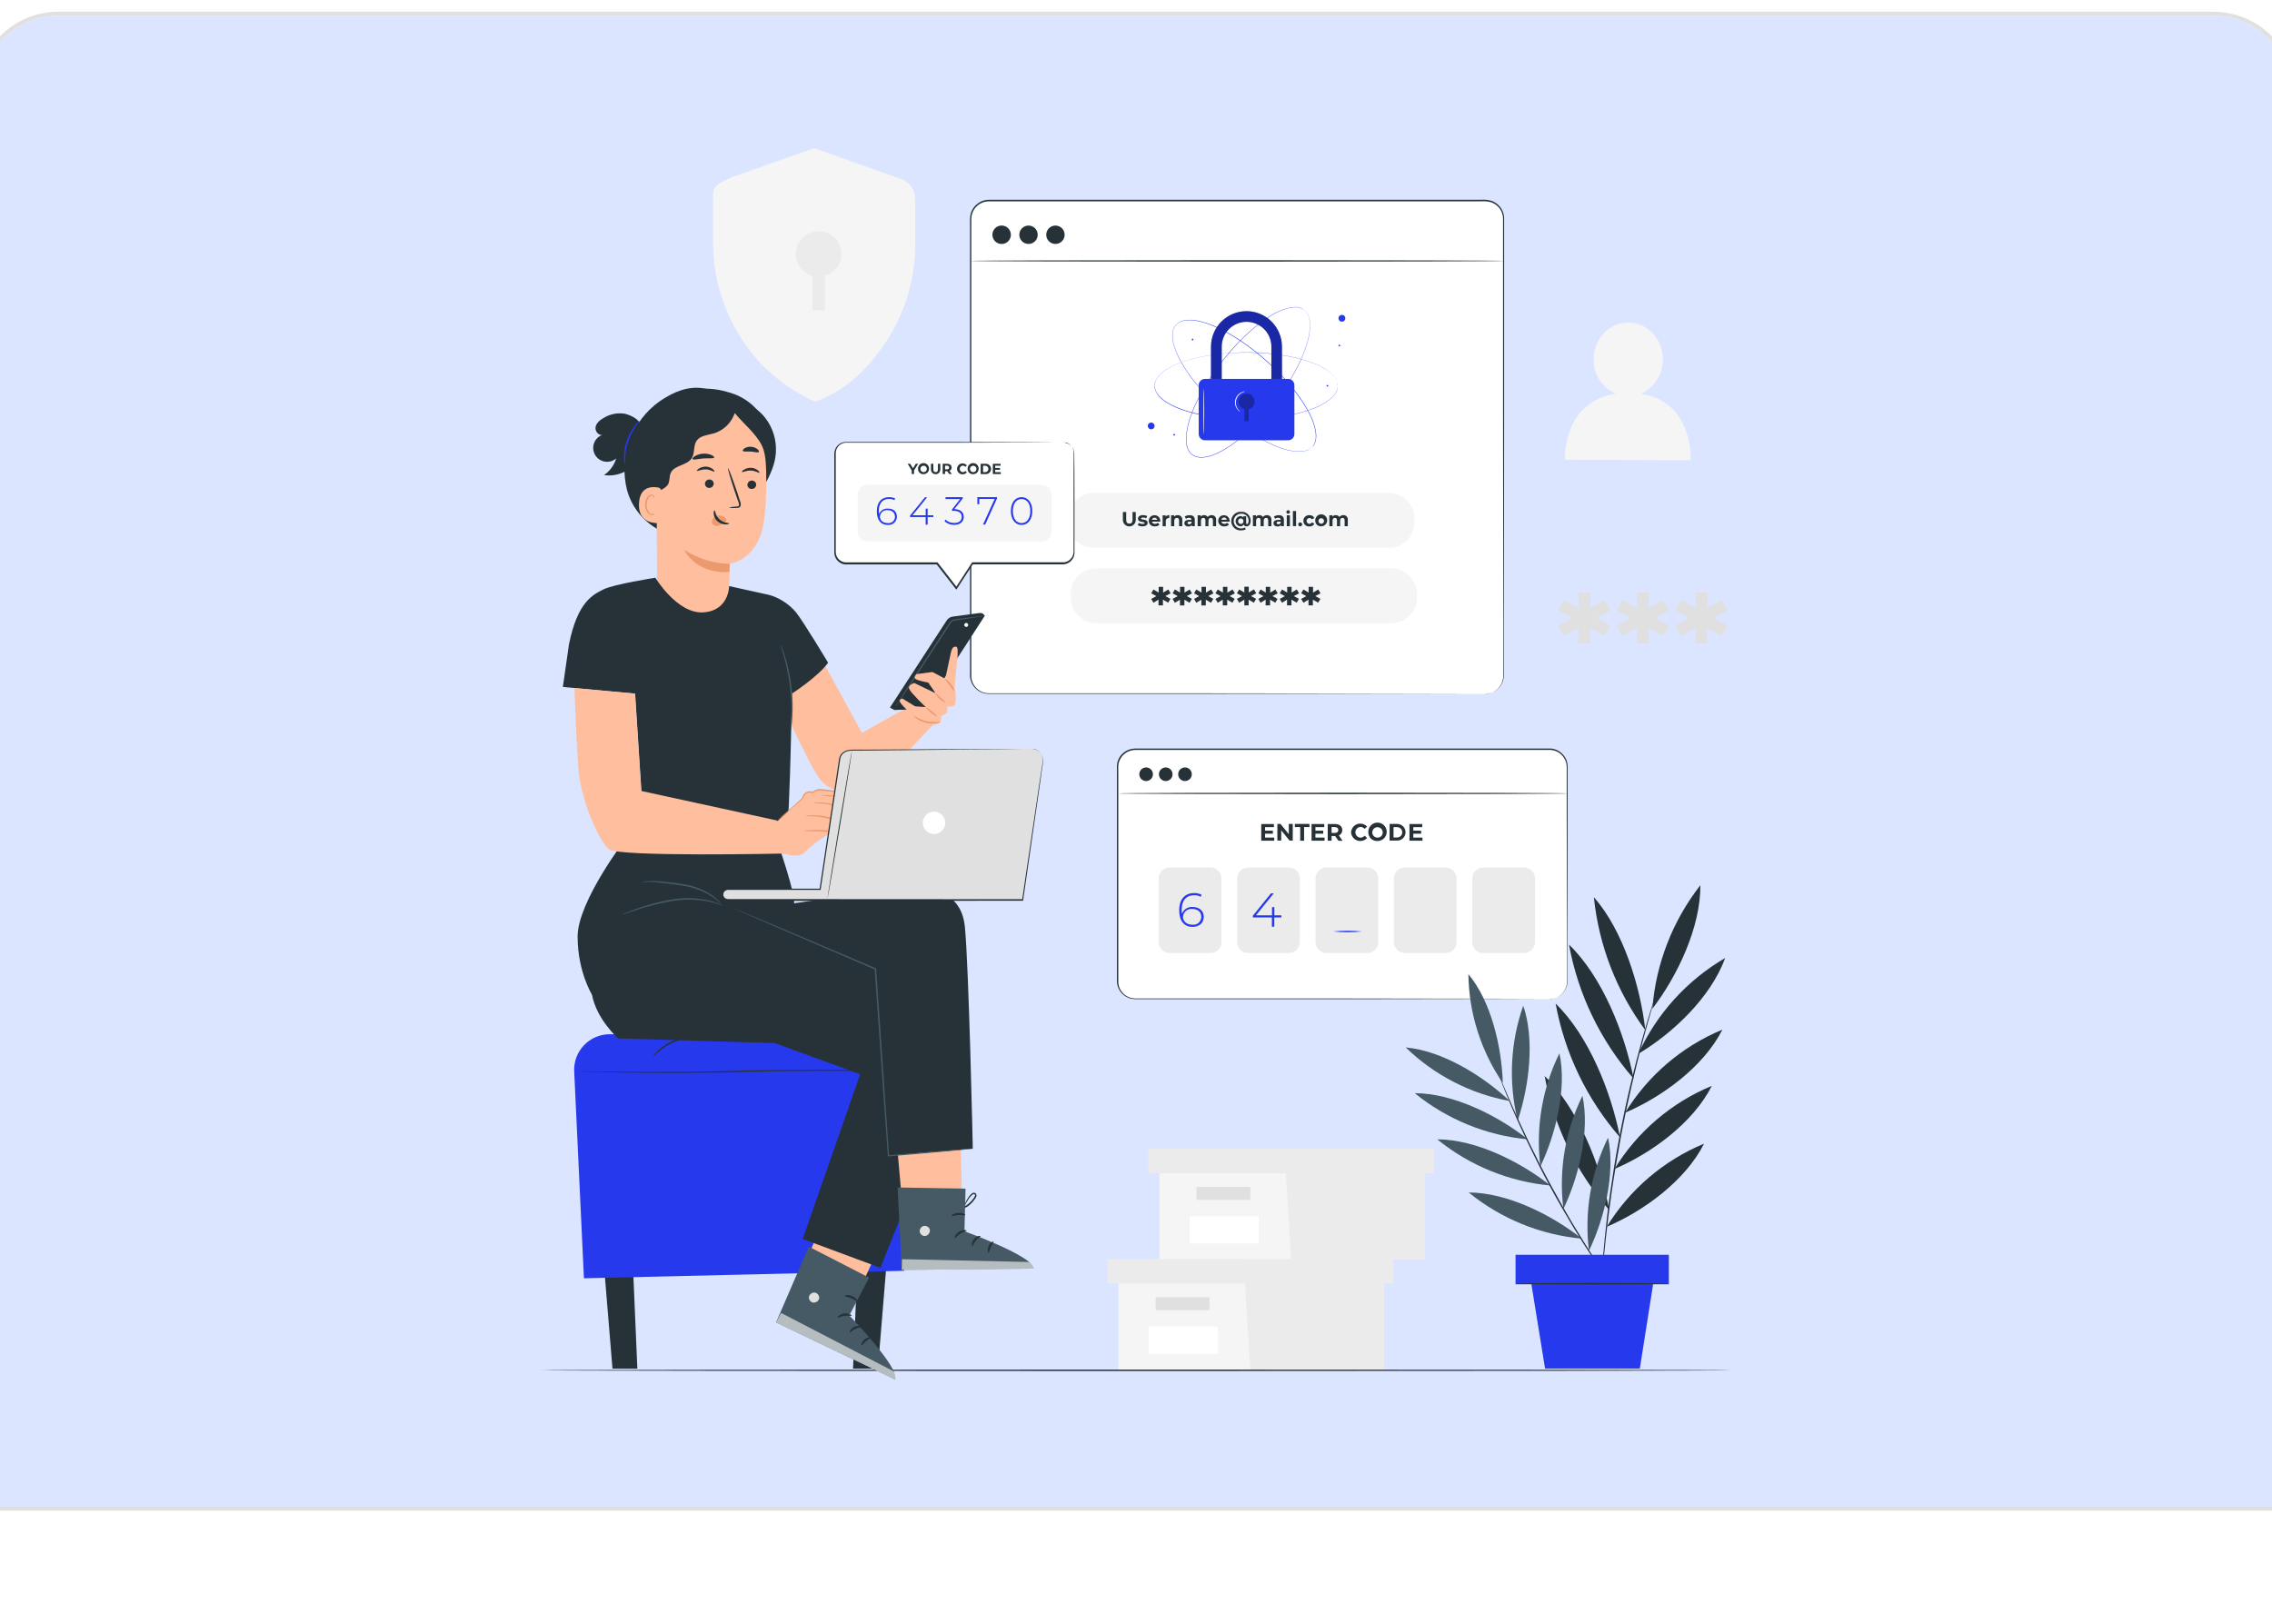 <svg width="533" height="381" viewBox="0 0 533 381" fill="none" xmlns="http://www.w3.org/2000/svg">
<g filter="url(#filter0_d_1624_379)">
<path d="M-4.579 18.315C-4.579 8.2 3.621 0 13.736 0H519.236C529.351 0 537.551 8.2 537.551 18.315V349.82H-4.579V18.315Z" fill="#DBE5FF"/>
<path d="M384.938 88.707C386.488 88.022 387.803 86.898 388.721 85.474C389.639 84.049 390.119 82.387 390.102 80.693C390.102 75.907 386.496 72.015 382.01 71.995C377.524 71.976 373.873 75.836 373.854 80.621C373.822 82.33 374.297 84.009 375.218 85.448C376.139 86.887 377.466 88.02 379.031 88.707C366.531 90.591 367.099 104.179 367.099 104.179L396.655 104.316C396.655 104.316 397.333 90.578 384.938 88.707Z" fill="#F5F5F5"/>
<path d="M210.294 37.934L190.975 31.101L171.845 37.843C169.406 38.977 167.28 39.655 167.28 41.898V53.054C167.256 60.889 169.442 68.573 173.586 75.223C177.756 82.001 183.899 87.343 191.19 90.532C199.014 88.028 204.843 81.365 208.416 75.66C212.555 69.008 214.738 61.325 214.715 53.491V43.456C214.689 40.261 212.968 38.703 210.294 37.934Z" fill="#F5F5F5"/>
<path d="M197.371 55.943C197.375 54.947 197.102 53.97 196.581 53.121C196.061 52.273 195.313 51.587 194.424 51.14C193.534 50.693 192.537 50.504 191.545 50.593C190.554 50.682 189.607 51.046 188.811 51.645C188.015 52.243 187.403 53.051 187.042 53.979C186.681 54.907 186.586 55.917 186.768 56.896C186.95 57.875 187.402 58.783 188.073 59.519C188.743 60.255 189.606 60.789 190.564 61.061V69.061H193.485V61.061C194.601 60.747 195.585 60.078 196.287 59.154C196.988 58.23 197.369 57.103 197.371 55.943Z" fill="#EBEBEB"/>
<path d="M374.552 141.324L377.844 143.111L376.364 145.589L373.039 143.633L373.104 147.29H370.261V143.6L366.969 145.569L365.515 143.091L368.807 141.305L365.515 139.492L366.969 137.015L370.287 139.049V135.358H373.13L373.065 139.049L376.39 137.054L377.87 139.531L374.552 141.324Z" fill="#E0E0E0"/>
<path d="M388.27 141.326L391.563 143.112L390.083 145.59L386.758 143.634L386.823 147.292H383.98L384.013 143.601L380.687 145.596L379.233 143.119L382.526 141.332L379.233 139.52L380.687 137.042L384.013 139.037L383.98 135.347H386.823L386.758 139.037L390.083 137.042L391.563 139.52L388.27 141.326Z" fill="#E0E0E0"/>
<path d="M401.989 141.324L405.288 143.111L403.808 145.589L400.483 143.633L400.542 147.29H397.699L397.731 143.6L394.406 145.595L392.952 143.117L396.251 141.331L392.978 139.512L394.432 137.034L397.758 139.029L397.725 135.339H400.568L400.509 139.029L403.834 137.034L405.314 139.512L401.989 141.324Z" fill="#E0E0E0"/>
<path d="M262.404 297.399V317.651H292.019H324.685V297.399H262.404Z" fill="#F5F5F5"/>
<path d="M259.789 291.733V297.399H326.862V291.733H292.018H259.789Z" fill="#EBEBEB"/>
<path d="M293.323 317.651H324.685V297.399H326.863V291.733H292.019V296.871L293.323 317.651Z" fill="#EBEBEB"/>
<path d="M283.744 300.659H271.114V303.711H283.744V300.659Z" fill="#E0E0E0"/>
<path d="M285.707 307.525H269.484V313.961H285.707V307.525Z" fill="white"/>
<path d="M271.982 271.507V291.759H301.604H334.27V271.507H271.982Z" fill="#F5F5F5"/>
<path d="M269.367 265.841V271.507H336.447V265.841H301.603H269.367Z" fill="#EBEBEB"/>
<path d="M302.908 291.759H334.27V271.507H336.448V265.841H301.604V270.985L302.908 291.759Z" fill="#EBEBEB"/>
<path d="M293.323 274.774H280.693V277.826H293.323V274.774Z" fill="#E0E0E0"/>
<path d="M295.292 281.634H279.069V288.069H295.292V281.634Z" fill="white"/>
<path d="M406.065 317.806C406.065 317.898 343.569 317.976 266.494 317.976C189.418 317.976 126.909 317.898 126.909 317.806C126.909 317.715 189.392 317.637 266.494 317.637C343.595 317.637 406.065 317.702 406.065 317.806Z" fill="#263238"/>
<path d="M363.501 172.118H266.337C264.039 172.118 262.177 173.981 262.177 176.278V226.575C262.177 228.872 264.039 230.735 266.337 230.735H363.501C365.798 230.735 367.661 228.872 367.661 226.575V176.278C367.661 173.981 365.798 172.118 363.501 172.118Z" fill="white"/>
<path d="M363.507 230.735C363.507 230.735 363.787 230.735 364.322 230.638C365.115 230.466 365.841 230.07 366.415 229.497C366.833 229.075 367.156 228.568 367.36 228.01C367.477 227.688 367.556 227.353 367.595 227.012C367.595 226.66 367.595 226.282 367.595 225.891C367.595 224.326 367.595 222.52 367.595 220.492C367.595 212.361 367.562 200.612 367.543 186.092C367.543 184.272 367.543 182.414 367.543 180.517V177.635C367.543 176.663 367.641 175.679 367.243 174.779C366.969 174.098 366.513 173.504 365.926 173.063C365.339 172.622 364.642 172.349 363.911 172.275C363.429 172.243 362.894 172.275 362.385 172.275H356.093H328.826H266.349C265.684 172.274 265.029 172.439 264.443 172.756C263.858 173.072 263.361 173.53 262.998 174.088C262.628 174.64 262.404 175.277 262.346 175.94C262.313 176.592 262.346 177.309 262.346 177.987V202.099C262.346 207.315 262.346 212.444 262.346 217.486V224.945C262.346 225.558 262.346 226.178 262.346 226.778C262.376 227.365 262.531 227.938 262.802 228.46C263.08 228.972 263.465 229.418 263.931 229.768C264.397 230.118 264.932 230.363 265.502 230.488C266.081 230.581 266.669 230.611 267.256 230.579H292.73H316.49L350.89 230.631L360.24 230.664L350.89 230.696L316.49 230.748H292.73H267.256C266.647 230.78 266.038 230.747 265.436 230.651C264.822 230.518 264.243 230.254 263.741 229.875C263.239 229.497 262.825 229.014 262.528 228.46C262.229 227.9 262.057 227.281 262.026 226.647C262.026 225.995 262.026 225.421 262.026 224.802C262.026 222.344 262.026 219.853 262.026 217.343V202.099C262.026 196.883 262.026 191.569 262.026 186.157V178.006C262.026 177.315 262.026 176.65 262.026 175.933C262.075 175.22 262.299 174.53 262.678 173.925C263.075 173.322 263.612 172.826 264.243 172.477C264.882 172.138 265.593 171.956 266.317 171.949H328.793H356.061H362.353C362.874 171.949 363.37 171.949 363.905 171.949C364.427 172.004 364.936 172.154 365.404 172.393C366.335 172.865 367.064 173.656 367.458 174.622C367.649 175.095 367.75 175.599 367.758 176.109C367.758 176.598 367.758 177.087 367.758 177.576V180.458C367.758 182.353 367.758 184.212 367.758 186.033C367.758 200.553 367.712 212.303 367.699 220.433C367.699 222.461 367.699 224.267 367.699 225.832C367.699 226.223 367.699 226.595 367.699 226.96C367.658 227.308 367.575 227.649 367.452 227.977C367.241 228.544 366.91 229.058 366.48 229.484C365.893 230.061 365.149 230.453 364.341 230.612C364.139 230.649 363.934 230.671 363.729 230.677L363.507 230.735Z" fill="#263238"/>
<path d="M298.93 192.834V193.564H295.879V189.652H298.852V190.383H296.785V191.211H298.611V191.921H296.785V192.834H298.93Z" fill="#263238"/>
<path d="M303.274 189.626V193.538H302.524L300.568 191.145V193.538H299.668V189.626H300.392L302.348 192.019V189.626H303.274Z" fill="#263238"/>
<path d="M305.027 190.369H303.762V189.626H307.198V190.369H305.933V193.564H305.027V190.369Z" fill="#263238"/>
<path d="M310.738 192.834V193.564H307.687V189.652H310.666V190.383H308.593V191.211H310.425V191.921H308.593V192.834H310.738Z" fill="#263238"/>
<path d="M313.979 193.564L313.216 192.469H312.382V193.564H311.476V189.652H313.184C314.234 189.652 314.892 190.194 314.892 191.08C314.9 191.345 314.827 191.607 314.682 191.829C314.538 192.052 314.329 192.225 314.084 192.326L314.964 193.591L313.979 193.564ZM313.125 190.37H312.382V191.739H313.125C313.679 191.739 313.96 191.485 313.96 191.054C313.96 190.624 313.679 190.37 313.125 190.37Z" fill="#263238"/>
<path d="M316.953 191.595C316.979 191.17 317.128 190.762 317.384 190.421C317.64 190.081 317.99 189.823 318.39 189.68C318.791 189.537 319.225 189.515 319.639 189.616C320.052 189.718 320.426 189.939 320.715 190.252L320.128 190.793C320.007 190.648 319.855 190.532 319.684 190.452C319.513 190.372 319.326 190.331 319.137 190.33C318.818 190.353 318.52 190.496 318.302 190.73C318.084 190.964 317.963 191.272 317.963 191.591C317.963 191.911 318.084 192.219 318.302 192.453C318.52 192.687 318.818 192.83 319.137 192.853C319.327 192.856 319.514 192.816 319.686 192.736C319.858 192.655 320.009 192.537 320.128 192.39L320.715 192.931C320.428 193.247 320.054 193.47 319.641 193.574C319.227 193.678 318.792 193.657 318.39 193.514C317.988 193.371 317.637 193.113 317.381 192.771C317.126 192.43 316.977 192.021 316.953 191.595Z" fill="#263238"/>
<path d="M321.001 191.595C320.978 191.164 321.084 190.735 321.307 190.365C321.53 189.995 321.858 189.7 322.25 189.519C322.643 189.337 323.08 189.278 323.506 189.348C323.933 189.418 324.328 189.614 324.641 189.912C324.955 190.209 325.172 190.593 325.264 191.015C325.357 191.437 325.321 191.877 325.16 192.279C325 192.68 324.723 193.023 324.365 193.265C324.007 193.507 323.585 193.636 323.153 193.636C322.876 193.652 322.598 193.611 322.337 193.515C322.076 193.42 321.837 193.272 321.636 193.081C321.434 192.89 321.274 192.659 321.165 192.404C321.055 192.148 321 191.873 321.001 191.595ZM324.385 191.595C324.38 191.352 324.303 191.117 324.165 190.917C324.027 190.718 323.832 190.564 323.607 190.475C323.381 190.386 323.134 190.365 322.897 190.416C322.66 190.466 322.442 190.585 322.273 190.759C322.103 190.932 321.988 191.152 321.943 191.39C321.897 191.628 321.923 191.875 322.017 192.098C322.111 192.322 322.269 192.513 322.471 192.647C322.673 192.782 322.91 192.853 323.153 192.853C323.318 192.857 323.482 192.827 323.635 192.765C323.788 192.702 323.926 192.609 324.042 192.491C324.157 192.373 324.248 192.233 324.307 192.079C324.366 191.925 324.392 191.76 324.385 191.595Z" fill="#263238"/>
<path d="M326.001 189.626H327.775C328.294 189.626 328.791 189.832 329.158 190.199C329.525 190.566 329.731 191.063 329.731 191.582C329.731 192.101 329.525 192.598 329.158 192.965C328.791 193.332 328.294 193.538 327.775 193.538H325.988L326.001 189.626ZM327.742 192.814C328.066 192.814 328.376 192.686 328.604 192.457C328.833 192.229 328.961 191.918 328.961 191.595C328.961 191.272 328.833 190.962 328.604 190.733C328.376 190.504 328.066 190.376 327.742 190.376H326.914V192.814H327.742Z" fill="#263238"/>
<path d="M333.704 192.834V193.564H330.652V189.652H333.645V190.383H331.559V191.211H333.391V191.921H331.559V192.834H333.704Z" fill="#263238"/>
<path d="M283.974 199.856H274.396C272.973 199.856 271.82 201.01 271.82 202.432V217.344C271.82 218.766 272.973 219.919 274.396 219.919H283.974C285.396 219.919 286.549 218.766 286.549 217.344V202.432C286.549 201.01 285.396 199.856 283.974 199.856Z" fill="#EBEBEB"/>
<path d="M302.368 199.856H292.789C291.367 199.856 290.214 201.01 290.214 202.432V217.344C290.214 218.766 291.367 219.919 292.789 219.919H302.368C303.79 219.919 304.943 218.766 304.943 217.344V202.432C304.943 201.01 303.79 199.856 302.368 199.856Z" fill="#EBEBEB"/>
<path d="M320.761 199.856H311.183C309.76 199.856 308.607 201.01 308.607 202.432V217.344C308.607 218.766 309.76 219.919 311.183 219.919H320.761C322.183 219.919 323.337 218.766 323.337 217.344V202.432C323.337 201.01 322.183 199.856 320.761 199.856Z" fill="#EBEBEB"/>
<path d="M339.147 199.856H329.569C328.146 199.856 326.993 201.01 326.993 202.432V217.344C326.993 218.766 328.146 219.919 329.569 219.919H339.147C340.569 219.919 341.722 218.766 341.722 217.344V202.432C341.722 201.01 340.569 199.856 339.147 199.856Z" fill="#EBEBEB"/>
<path d="M357.541 199.856H347.963C346.541 199.856 345.388 201.01 345.388 202.432V217.344C345.388 218.766 346.541 219.919 347.963 219.919H357.541C358.964 219.919 360.117 218.766 360.117 217.344V202.432C360.117 201.01 358.964 199.856 357.541 199.856Z" fill="#EBEBEB"/>
<path d="M282.395 211.423C282.395 212.851 281.287 213.784 279.787 213.784C277.727 213.784 276.638 212.304 276.638 209.871C276.638 207.224 278.053 205.855 280.119 205.855C280.738 205.827 281.353 205.967 281.9 206.259L281.665 206.716C281.192 206.457 280.658 206.332 280.119 206.357C278.366 206.357 277.211 207.511 277.211 209.787C277.211 210.101 277.233 210.415 277.277 210.726C277.46 210.221 277.804 209.791 278.254 209.5C278.705 209.21 279.239 209.074 279.774 209.115C281.339 209.115 282.395 210.028 282.395 211.423ZM281.821 211.423C281.821 210.308 281.019 209.578 279.696 209.578C279.428 209.548 279.158 209.574 278.901 209.654C278.644 209.733 278.406 209.865 278.202 210.04C277.998 210.216 277.833 210.432 277.716 210.674C277.6 210.917 277.534 211.181 277.524 211.449C277.524 212.369 278.294 213.282 279.761 213.282C280.021 213.31 280.285 213.283 280.534 213.203C280.784 213.122 281.013 212.99 281.208 212.814C281.402 212.639 281.557 212.424 281.663 212.184C281.769 211.945 281.823 211.685 281.821 211.423Z" fill="#2639ED"/>
<path d="M300.586 211.573H298.943V213.744H298.382V211.573H293.916V211.162L298.167 205.913H298.819L294.646 211.071H298.408V209.16H298.956V211.071H300.599L300.586 211.573Z" fill="#2639ED"/>
<path d="M319.554 214.859C317.284 215.085 314.997 215.085 312.728 214.859C314.997 214.633 317.284 214.633 319.554 214.859Z" fill="#2639ED"/>
<path d="M268.873 179.571C269.755 179.571 270.47 178.856 270.47 177.973C270.47 177.091 269.755 176.376 268.873 176.376C267.991 176.376 267.275 177.091 267.275 177.973C267.275 178.856 267.991 179.571 268.873 179.571Z" fill="#263238"/>
<path d="M275.073 177.973C275.073 178.289 274.979 178.598 274.804 178.861C274.628 179.124 274.379 179.328 274.087 179.449C273.795 179.57 273.474 179.602 273.164 179.54C272.854 179.479 272.569 179.326 272.346 179.103C272.122 178.88 271.97 178.595 271.909 178.285C271.847 177.975 271.879 177.654 272 177.362C272.12 177.07 272.325 176.821 272.588 176.645C272.851 176.47 273.159 176.376 273.475 176.376C273.899 176.376 274.305 176.544 274.605 176.844C274.905 177.143 275.073 177.55 275.073 177.973Z" fill="#263238"/>
<path d="M277.994 179.571C278.876 179.571 279.591 178.856 279.591 177.973C279.591 177.091 278.876 176.376 277.994 176.376C277.112 176.376 276.396 177.091 276.396 177.973C276.396 178.856 277.112 179.571 277.994 179.571Z" fill="#263238"/>
<path d="M367.824 182.473C367.824 182.565 344.201 182.643 315.076 182.643C285.95 182.643 262.327 182.565 262.327 182.473C262.327 182.382 285.937 182.304 315.076 182.304C344.214 182.304 367.824 182.375 367.824 182.473Z" fill="#263238"/>
<path d="M348.452 43.391H231.975C229.612 43.391 227.697 45.306 227.697 47.668V154.828C227.697 157.19 229.612 159.105 231.975 159.105H348.452C350.814 159.105 352.729 157.19 352.729 154.828V47.668C352.729 45.306 350.814 43.391 348.452 43.391Z" fill="white"/>
<path d="M348.452 159.105H348.758C349.061 159.079 349.361 159.023 349.652 158.935C350.22 158.761 350.746 158.47 351.195 158.08C351.645 157.69 352.007 157.211 352.26 156.672C352.611 155.865 352.75 154.98 352.664 154.104C352.664 153.132 352.664 152.063 352.664 150.909C352.664 148.6 352.664 145.934 352.664 142.934C352.664 130.937 352.631 113.593 352.605 92.129C352.605 81.403 352.605 69.66 352.605 57.044C352.605 53.897 352.605 50.695 352.605 47.439C352.556 46.643 352.278 45.879 351.803 45.238C351.329 44.596 350.679 44.107 349.932 43.827C349.155 43.582 348.337 43.493 347.526 43.566H324.255H231.988C231.009 43.572 230.064 43.926 229.321 44.564C228.554 45.212 228.053 46.119 227.913 47.113C227.868 47.612 227.853 48.113 227.867 48.613V88.758C227.867 104.191 227.867 119.077 227.867 133.258C227.867 140.352 227.867 147.262 227.867 153.986C227.867 154.403 227.867 154.834 227.867 155.232C227.905 155.632 227.999 156.025 228.148 156.399C228.449 157.147 228.964 157.791 229.628 158.25C230.285 158.709 231.063 158.963 231.864 158.981H243.933H279.018L329.824 159.039H343.633L329.824 159.072L279.018 159.124H243.933H231.858C230.996 159.102 230.16 158.829 229.452 158.338C228.744 157.847 228.195 157.159 227.874 156.36C227.714 155.959 227.611 155.537 227.567 155.108C227.535 154.664 227.567 154.26 227.567 153.836C227.567 147.112 227.567 140.202 227.567 133.108C227.567 118.927 227.567 104.041 227.567 88.608C227.567 80.888 227.567 73.04 227.567 65.064V48.581C227.549 48.065 227.567 47.548 227.619 47.035C227.763 45.975 228.292 45.004 229.106 44.31C229.905 43.611 230.926 43.218 231.988 43.201H324.255H347.487C348.334 43.128 349.188 43.226 349.997 43.488C350.797 43.788 351.492 44.312 352 44.998C352.508 45.684 352.807 46.503 352.86 47.355C352.86 50.615 352.86 53.823 352.86 56.978C352.86 69.595 352.86 81.338 352.86 92.064C352.86 113.515 352.82 130.872 352.807 142.869C352.807 145.868 352.807 148.535 352.807 150.843C352.807 151.997 352.807 153.067 352.807 154.038C352.89 154.93 352.742 155.828 352.377 156.646C352.05 157.332 351.546 157.918 350.916 158.343C350.287 158.768 349.556 159.018 348.797 159.065L348.452 159.105Z" fill="#263238"/>
<path d="M237.146 51.411C237.146 51.839 237.019 52.258 236.781 52.614C236.542 52.97 236.204 53.248 235.808 53.411C235.412 53.575 234.976 53.617 234.556 53.533C234.136 53.449 233.751 53.243 233.448 52.939C233.146 52.636 232.94 52.249 232.857 51.829C232.774 51.409 232.818 50.973 232.983 50.578C233.148 50.182 233.426 49.845 233.783 49.608C234.14 49.371 234.559 49.245 234.988 49.246C235.272 49.246 235.553 49.302 235.815 49.411C236.077 49.52 236.316 49.679 236.516 49.88C236.717 50.082 236.875 50.32 236.983 50.583C237.091 50.846 237.147 51.127 237.146 51.411Z" fill="#263238"/>
<path d="M241.284 53.568C242.476 53.568 243.442 52.602 243.442 51.41C243.442 50.218 242.476 49.252 241.284 49.252C240.092 49.252 239.126 50.218 239.126 51.41C239.126 52.602 240.092 53.568 241.284 53.568Z" fill="#263238"/>
<path d="M247.598 53.568C248.79 53.568 249.756 52.602 249.756 51.41C249.756 50.218 248.79 49.252 247.598 49.252C246.406 49.252 245.439 50.218 245.439 51.41C245.439 52.602 246.406 53.568 247.598 53.568Z" fill="#263238"/>
<path d="M352.729 57.545C352.729 57.643 324.738 57.715 290.213 57.715C255.689 57.715 227.697 57.643 227.697 57.545C227.697 57.448 255.682 57.376 290.213 57.376C324.744 57.376 352.729 57.448 352.729 57.545Z" fill="#263238"/>
<path d="M307.877 101.134C307.877 101.134 307.922 101.062 308.026 100.932L308.111 100.821L308.196 100.671C308.268 100.549 308.331 100.423 308.385 100.293C308.385 100.221 308.45 100.143 308.476 100.058L308.555 99.784C308.583 99.683 308.605 99.581 308.62 99.478C308.62 99.367 308.659 99.256 308.665 99.138C308.708 98.596 308.682 98.051 308.587 97.515C308.313 96.049 307.811 94.634 307.101 93.323C306.184 91.572 305.113 89.907 303.899 88.348C302.438 86.451 300.846 84.66 299.133 82.988C297.172 81.063 295.078 79.279 292.867 77.648C291.7 76.787 290.468 75.953 289.17 75.17C287.847 74.362 286.473 73.641 285.056 73.012C283.599 72.347 282.066 71.865 280.492 71.578C279.686 71.434 278.864 71.415 278.053 71.519C277.646 71.577 277.249 71.691 276.873 71.858C276.504 72.039 276.171 72.284 275.888 72.582C275.619 72.894 275.411 73.255 275.275 73.644C275.153 74.038 275.085 74.446 275.073 74.857C275.063 75.676 275.175 76.491 275.406 77.276C275.873 78.812 276.531 80.284 277.362 81.658C278.146 82.994 279.017 84.277 279.97 85.498C280.896 86.698 281.867 87.832 282.852 88.895C284.725 90.907 286.738 92.783 288.877 94.509C290.732 96.022 292.693 97.401 294.745 98.636C296.432 99.663 298.209 100.536 300.052 101.245C301.438 101.798 302.9 102.136 304.388 102.249C304.93 102.275 305.472 102.238 306.005 102.138C306.123 102.138 306.227 102.079 306.331 102.053C306.433 102.026 306.533 101.994 306.631 101.955L306.892 101.844L307.12 101.727C307.244 101.66 307.362 101.581 307.472 101.492L307.609 101.395L307.713 101.297C307.831 101.179 307.896 101.127 307.896 101.127L307.72 101.303L307.616 101.401L307.485 101.505C307.374 101.595 307.254 101.674 307.127 101.74L306.912 101.884L306.644 101.994C306.549 102.035 306.451 102.067 306.351 102.092C306.242 102.13 306.131 102.16 306.018 102.183C305.482 102.293 304.934 102.333 304.388 102.301C302.896 102.199 301.429 101.867 300.039 101.316C298.189 100.608 296.406 99.735 294.712 98.708C292.661 97.473 290.7 96.094 288.844 94.581C286.699 92.857 284.682 90.981 282.806 88.967C281.822 87.904 280.85 86.77 279.918 85.57C278.967 84.343 278.096 83.055 277.31 81.716C276.477 80.337 275.82 78.858 275.354 77.315C275.116 76.52 275.002 75.694 275.015 74.864C275.028 74.445 275.099 74.031 275.223 73.632C275.371 73.227 275.592 72.854 275.875 72.53C276.164 72.22 276.509 71.968 276.892 71.786C277.277 71.615 277.683 71.496 278.099 71.434C278.921 71.33 279.754 71.349 280.57 71.493C282.156 71.783 283.7 72.269 285.167 72.94C286.586 73.57 287.963 74.293 289.287 75.105C290.591 75.888 291.824 76.722 292.991 77.589C295.206 79.223 297.3 81.014 299.257 82.949C300.973 84.624 302.568 86.419 304.03 88.322C305.24 89.885 306.307 91.555 307.218 93.309C307.927 94.628 308.426 96.049 308.698 97.522C308.789 98.062 308.811 98.612 308.763 99.158C308.753 99.27 308.736 99.381 308.711 99.491C308.701 99.595 308.679 99.698 308.646 99.797L308.568 100.077C308.54 100.158 308.508 100.236 308.47 100.312C308.421 100.446 308.355 100.573 308.274 100.69C308.251 100.743 308.223 100.793 308.189 100.84L308.105 100.951L307.877 101.134Z" fill="#2639ED"/>
<path d="M313.791 86.842V86.594V86.457C313.791 86.405 313.791 86.353 313.759 86.287C313.736 86.147 313.699 86.009 313.648 85.877C313.648 85.805 313.596 85.72 313.563 85.642L313.433 85.381C313.39 85.287 313.338 85.197 313.276 85.114C313.22 85.016 313.157 84.922 313.087 84.834C312.762 84.398 312.381 84.007 311.953 83.673C310.767 82.762 309.447 82.041 308.04 81.534C306.192 80.836 304.285 80.305 302.342 79.95C299.976 79.506 297.581 79.231 295.176 79.128C292.43 78.995 289.679 79.053 286.941 79.304C285.5 79.441 284.026 79.643 282.533 79.924C281.008 80.199 279.503 80.576 278.028 81.052C276.495 81.516 275.027 82.173 273.659 83.008C272.963 83.435 272.336 83.968 271.801 84.586C271.537 84.899 271.317 85.248 271.149 85.622C270.988 86.002 270.9 86.409 270.888 86.822C270.901 87.234 270.987 87.64 271.143 88.022C271.313 88.395 271.532 88.743 271.795 89.059C272.333 89.677 272.962 90.211 273.659 90.643C275.029 91.474 276.496 92.131 278.028 92.599C279.505 93.069 281.009 93.446 282.533 93.727C284.026 94.007 285.5 94.203 286.941 94.34C289.678 94.596 292.43 94.657 295.176 94.522C297.582 94.426 299.978 94.165 302.348 93.74C304.292 93.385 306.199 92.854 308.047 92.156C309.451 91.644 310.77 90.923 311.959 90.017C312.386 89.681 312.767 89.291 313.094 88.856C313.163 88.765 313.227 88.67 313.283 88.57C313.344 88.486 313.397 88.397 313.439 88.302L313.57 88.048C313.602 87.963 313.628 87.885 313.654 87.807C313.706 87.674 313.743 87.537 313.765 87.396C313.765 87.337 313.765 87.285 313.798 87.233V87.096V86.842C313.798 86.842 313.798 86.927 313.798 87.096V87.233C313.798 87.285 313.798 87.337 313.798 87.403C313.778 87.543 313.743 87.68 313.693 87.813C313.693 87.891 313.641 87.97 313.609 88.055L313.485 88.315C313.439 88.41 313.386 88.501 313.328 88.589C313.271 88.686 313.207 88.78 313.139 88.87C312.815 89.31 312.434 89.704 312.005 90.043C310.821 90.961 309.501 91.689 308.093 92.201C306.243 92.908 304.334 93.445 302.387 93.805C300.019 94.251 297.622 94.53 295.215 94.64C292.467 94.779 289.713 94.722 286.974 94.47C285.526 94.333 284.046 94.138 282.553 93.858C281.025 93.575 279.516 93.199 278.034 92.73C276.496 92.264 275.021 91.607 273.646 90.773C272.941 90.34 272.305 89.801 271.762 89.176C271.498 88.853 271.278 88.495 271.11 88.113C270.934 87.724 270.843 87.302 270.843 86.874C270.843 86.447 270.934 86.025 271.11 85.635C271.281 85.255 271.5 84.897 271.762 84.573C272.311 83.948 272.951 83.41 273.659 82.975C275.037 82.143 276.513 81.486 278.054 81.019C279.531 80.544 281.039 80.167 282.566 79.891C284.066 79.611 285.539 79.415 286.987 79.278C289.708 79.013 292.445 78.942 295.176 79.063C297.584 79.172 299.981 79.453 302.348 79.904C304.295 80.261 306.204 80.796 308.053 81.502C309.462 82.014 310.782 82.742 311.966 83.66C312.393 84 312.774 84.395 313.1 84.834C313.17 84.924 313.233 85.02 313.289 85.12C313.349 85.207 313.401 85.299 313.446 85.394L313.57 85.648C313.602 85.733 313.628 85.818 313.654 85.89C313.704 86.025 313.739 86.165 313.759 86.307C313.759 86.366 313.759 86.424 313.759 86.47V86.614C313.791 86.757 313.791 86.842 313.791 86.842Z" fill="#2639ED"/>
<path d="M305.953 69.06L305.738 68.924L305.621 68.845C305.573 68.817 305.522 68.793 305.471 68.773C305.346 68.706 305.215 68.651 305.079 68.611C305.001 68.611 304.923 68.552 304.838 68.532L304.558 68.474C304.457 68.451 304.354 68.436 304.251 68.428C304.138 68.421 304.025 68.421 303.912 68.428C303.368 68.421 302.825 68.482 302.295 68.611C300.852 68.993 299.476 69.594 298.214 70.391C296.529 71.421 294.942 72.604 293.473 73.924C291.681 75.512 290.004 77.225 288.453 79.049C286.666 81.136 285.029 83.348 283.556 85.667C282.787 86.887 282.03 88.191 281.339 89.495C280.623 90.869 279.998 92.289 279.468 93.746C278.907 95.249 278.533 96.814 278.353 98.408C278.266 99.222 278.303 100.044 278.464 100.846C278.553 101.248 278.696 101.636 278.888 102C279.09 102.36 279.357 102.679 279.677 102.939C280.009 103.181 280.382 103.36 280.779 103.468C281.178 103.564 281.588 103.606 281.998 103.591C282.816 103.546 283.623 103.377 284.391 103.089C285.891 102.52 287.315 101.767 288.629 100.846C289.907 99.971 291.127 99.012 292.28 97.978C293.415 96.967 294.478 95.924 295.469 94.867C297.344 92.859 299.077 90.722 300.652 88.471C302.034 86.516 303.276 84.466 304.369 82.335C305.28 80.584 306.031 78.752 306.612 76.865C307.068 75.442 307.303 73.958 307.309 72.464C307.307 71.922 307.233 71.382 307.088 70.86C307.088 70.743 307.016 70.638 306.983 70.534C306.951 70.43 306.912 70.338 306.866 70.247L306.742 69.993C306.696 69.915 306.644 69.843 306.605 69.778C306.531 69.655 306.444 69.541 306.344 69.439L306.24 69.308L306.136 69.217L305.953 69.047L306.142 69.21L306.247 69.302C306.287 69.34 306.324 69.381 306.357 69.425C306.456 69.529 306.543 69.643 306.618 69.765C306.664 69.836 306.716 69.901 306.762 69.98L306.886 70.24C306.936 70.332 306.977 70.428 307.009 70.527C307.042 70.632 307.088 70.736 307.114 70.853C307.264 71.377 307.343 71.919 307.348 72.464C307.351 73.962 307.12 75.451 306.664 76.878C306.085 78.771 305.339 80.608 304.434 82.368C303.341 84.502 302.099 86.557 300.717 88.517C299.146 90.775 297.413 92.917 295.534 94.926C294.543 95.989 293.48 97.039 292.339 98.049C291.183 99.086 289.961 100.046 288.681 100.925C287.362 101.852 285.932 102.61 284.423 103.181C283.647 103.471 282.832 103.642 282.004 103.689C281.583 103.703 281.163 103.662 280.753 103.565C280.344 103.45 279.96 103.262 279.618 103.011C279.289 102.743 279.012 102.416 278.803 102.046C278.606 101.674 278.459 101.277 278.366 100.866C278.208 100.054 278.173 99.224 278.262 98.401C278.438 96.798 278.815 95.223 279.383 93.713C279.913 92.254 280.538 90.832 281.255 89.456C281.952 88.099 282.702 86.808 283.478 85.583C284.96 83.264 286.603 81.053 288.394 78.965C289.948 77.141 291.63 75.43 293.428 73.846C294.905 72.527 296.498 71.345 298.188 70.312C299.456 69.519 300.84 68.925 302.289 68.552C302.82 68.421 303.365 68.359 303.912 68.369C304.03 68.369 304.141 68.369 304.251 68.369C304.357 68.377 304.461 68.392 304.564 68.415L304.845 68.474L305.086 68.558C305.222 68.601 305.353 68.658 305.477 68.728C305.529 68.748 305.579 68.772 305.627 68.8L305.744 68.884L305.953 69.06Z" fill="#2639ED"/>
<path d="M270.627 95.701C270.738 95.813 270.813 95.954 270.844 96.109C270.874 96.263 270.858 96.423 270.798 96.568C270.737 96.713 270.635 96.837 270.505 96.924C270.374 97.011 270.22 97.058 270.063 97.058C269.906 97.058 269.752 97.011 269.622 96.924C269.491 96.837 269.389 96.713 269.329 96.568C269.268 96.423 269.252 96.263 269.283 96.109C269.313 95.954 269.388 95.813 269.499 95.701C269.573 95.627 269.661 95.568 269.758 95.528C269.854 95.487 269.958 95.467 270.063 95.467C270.168 95.467 270.272 95.487 270.368 95.528C270.465 95.568 270.553 95.627 270.627 95.701Z" fill="#2639ED"/>
<path d="M315.61 70.997C315.611 71.156 315.565 71.311 315.478 71.444C315.39 71.577 315.266 71.68 315.119 71.742C314.973 71.804 314.811 71.821 314.655 71.79C314.499 71.76 314.356 71.684 314.243 71.573C314.13 71.461 314.053 71.318 314.022 71.162C313.99 71.006 314.006 70.845 314.066 70.698C314.127 70.551 314.23 70.425 314.362 70.337C314.494 70.248 314.649 70.201 314.808 70.201C314.913 70.2 315.017 70.22 315.114 70.26C315.212 70.299 315.3 70.358 315.375 70.432C315.449 70.506 315.508 70.594 315.549 70.691C315.589 70.788 315.61 70.892 315.61 70.997Z" fill="#2639ED"/>
<path d="M275.66 98.323C275.66 98.363 275.648 98.402 275.626 98.436C275.604 98.469 275.572 98.495 275.535 98.51C275.498 98.525 275.458 98.529 275.419 98.522C275.379 98.514 275.343 98.494 275.315 98.466C275.287 98.438 275.268 98.402 275.26 98.363C275.252 98.323 275.256 98.283 275.271 98.246C275.287 98.209 275.312 98.177 275.346 98.155C275.379 98.133 275.418 98.121 275.458 98.121C275.512 98.121 275.563 98.142 275.601 98.18C275.639 98.218 275.66 98.27 275.66 98.323Z" fill="#2639ED"/>
<path d="M279.982 75.984C279.982 76.024 279.971 76.063 279.948 76.097C279.926 76.13 279.895 76.156 279.858 76.171C279.821 76.186 279.78 76.19 279.741 76.183C279.702 76.175 279.666 76.156 279.637 76.127C279.609 76.099 279.59 76.063 279.582 76.024C279.574 75.985 279.578 75.944 279.594 75.907C279.609 75.87 279.635 75.838 279.668 75.816C279.701 75.794 279.74 75.782 279.78 75.782C279.834 75.782 279.885 75.803 279.923 75.841C279.961 75.879 279.982 75.931 279.982 75.984Z" fill="#2639ED"/>
<path d="M311.6 86.841C311.6 86.894 311.578 86.946 311.54 86.984C311.502 87.022 311.451 87.043 311.397 87.043C311.344 87.043 311.292 87.022 311.255 86.984C311.217 86.946 311.195 86.894 311.195 86.841C311.195 86.787 311.217 86.736 311.255 86.698C311.292 86.66 311.344 86.639 311.397 86.639C311.451 86.639 311.502 86.66 311.54 86.698C311.578 86.736 311.6 86.787 311.6 86.841Z" fill="#2639ED"/>
<path d="M314.416 77.399C314.416 77.453 314.395 77.504 314.357 77.542C314.319 77.58 314.267 77.602 314.214 77.602C314.16 77.602 314.109 77.58 314.071 77.542C314.033 77.504 314.012 77.453 314.012 77.399C314.012 77.346 314.033 77.294 314.071 77.257C314.109 77.219 314.16 77.197 314.214 77.197C314.267 77.197 314.319 77.219 314.357 77.257C314.395 77.294 314.416 77.346 314.416 77.399Z" fill="#2639ED"/>
<path d="M300.763 91.294H298.259V77.66C298.259 76.116 297.646 74.635 296.554 73.543C295.462 72.451 293.981 71.838 292.437 71.838C290.892 71.838 289.411 72.451 288.32 73.543C287.228 74.635 286.614 76.116 286.614 77.66V91.294H284.091V77.66C284.091 75.452 284.968 73.334 286.53 71.773C288.091 70.211 290.209 69.334 292.417 69.334C294.625 69.334 296.743 70.211 298.305 71.773C299.866 73.334 300.743 75.452 300.743 77.66L300.763 91.294Z" fill="#2639ED"/>
<g opacity="0.3">
<path d="M300.763 91.294H298.259V77.66C298.259 76.116 297.646 74.635 296.554 73.543C295.462 72.451 293.981 71.838 292.437 71.838C290.892 71.838 289.411 72.451 288.32 73.543C287.228 74.635 286.614 76.116 286.614 77.66V91.294H284.091V77.66C284.091 75.452 284.968 73.334 286.53 71.773C288.091 70.211 290.209 69.334 292.417 69.334C294.625 69.334 296.743 70.211 298.305 71.773C299.866 73.334 300.743 75.452 300.743 77.66L300.763 91.294Z" fill="black"/>
</g>
<path d="M302.19 85.231H282.682C281.872 85.231 281.215 85.887 281.215 86.698V98.16C281.215 98.97 281.872 99.627 282.682 99.627H302.19C303.001 99.627 303.657 98.97 303.657 98.16V86.698C303.657 85.887 303.001 85.231 302.19 85.231Z" fill="#2639ED"/>
<g opacity="0.3">
<path d="M294.314 90.557C294.317 90.207 294.222 89.863 294.039 89.565C293.857 89.266 293.595 89.024 293.282 88.866C292.969 88.709 292.619 88.641 292.27 88.672C291.921 88.703 291.588 88.831 291.308 89.042C291.029 89.252 290.813 89.536 290.686 89.863C290.559 90.189 290.526 90.544 290.591 90.888C290.655 91.233 290.814 91.552 291.051 91.81C291.287 92.069 291.591 92.256 291.928 92.35V95.154H292.945V92.35C293.338 92.242 293.684 92.008 293.931 91.684C294.179 91.361 294.313 90.965 294.314 90.557Z" fill="black"/>
</g>
<path d="M282.414 98.264C282.362 98.264 282.316 95.864 282.316 92.904C282.316 89.944 282.362 87.538 282.414 87.538C282.466 87.538 282.505 89.938 282.505 92.904C282.505 95.871 282.46 98.264 282.414 98.264Z" fill="#FAFAFA"/>
<path d="M290.97 92.957C290.97 92.957 290.879 92.957 290.749 92.833C290.564 92.695 290.401 92.531 290.266 92.344C290.029 92.037 289.863 91.68 289.781 91.3C289.698 90.921 289.702 90.527 289.792 90.149C289.881 89.771 290.054 89.418 290.297 89.115C290.54 88.812 290.848 88.568 291.198 88.399C291.403 88.29 291.623 88.213 291.85 88.171C291.935 88.155 292.021 88.155 292.105 88.171C291.817 88.269 291.536 88.386 291.264 88.523C290.945 88.699 290.667 88.939 290.447 89.228C290.227 89.517 290.07 89.85 289.986 90.203C289.902 90.557 289.893 90.924 289.959 91.282C290.025 91.639 290.165 91.979 290.37 92.279C290.552 92.52 290.752 92.747 290.97 92.957Z" fill="#FAFAFA"/>
<path d="M325.754 111.97H256.66C253.304 111.97 250.583 114.69 250.583 118.047V118.79C250.583 122.146 253.304 124.867 256.66 124.867H325.754C329.111 124.867 331.831 122.146 331.831 118.79V118.047C331.831 114.69 329.111 111.97 325.754 111.97Z" fill="#F5F5F5"/>
<path d="M326.348 129.652H257.254C253.897 129.652 251.177 132.373 251.177 135.729V136.472C251.177 139.829 253.897 142.549 257.254 142.549H326.348C329.704 142.549 332.425 139.829 332.425 136.472V135.729C332.425 132.373 329.704 129.652 326.348 129.652Z" fill="#F5F5F5"/>
<path d="M263.423 118.314V116.449H264.199V118.288C264.199 118.94 264.473 119.181 264.942 119.181C265.412 119.181 265.685 118.92 265.685 118.288V116.449H266.448V118.314C266.448 118.715 266.289 119.1 266.005 119.384C265.721 119.667 265.337 119.827 264.936 119.827C264.534 119.827 264.15 119.667 263.866 119.384C263.582 119.1 263.423 118.715 263.423 118.314Z" fill="#263238"/>
<path d="M266.91 119.547L267.151 119.012C267.422 119.173 267.73 119.259 268.045 119.26C268.39 119.26 268.514 119.169 268.514 119.025C268.514 118.608 266.969 119.025 266.969 118.015C266.969 117.526 267.406 117.18 268.156 117.18C268.497 117.174 268.835 117.253 269.14 117.408L268.892 117.936C268.668 117.808 268.414 117.743 268.156 117.747C267.823 117.747 267.68 117.852 267.68 117.982C267.68 118.419 269.225 117.982 269.225 119.006C269.225 119.482 268.788 119.821 268.019 119.821C267.631 119.829 267.249 119.735 266.91 119.547Z" fill="#263238"/>
<path d="M272.184 118.711H270.228C270.268 118.872 270.365 119.012 270.5 119.107C270.635 119.201 270.801 119.244 270.965 119.226C271.085 119.232 271.204 119.212 271.316 119.17C271.429 119.127 271.531 119.062 271.617 118.979L272.015 119.409C271.879 119.55 271.714 119.659 271.531 119.73C271.349 119.801 271.154 119.831 270.958 119.82C270.774 119.843 270.587 119.826 270.409 119.771C270.232 119.716 270.068 119.624 269.929 119.501C269.79 119.377 269.679 119.225 269.604 119.055C269.528 118.886 269.49 118.702 269.491 118.516C269.491 118.339 269.527 118.164 269.596 118.001C269.666 117.838 269.768 117.692 269.896 117.57C270.024 117.448 270.176 117.353 270.341 117.292C270.507 117.23 270.684 117.203 270.86 117.212C271.034 117.207 271.208 117.238 271.37 117.301C271.532 117.365 271.679 117.46 271.804 117.582C271.928 117.703 272.027 117.849 272.095 118.009C272.162 118.169 272.197 118.342 272.197 118.516C272.197 118.568 272.184 118.646 272.184 118.711ZM270.228 118.274H271.486C271.449 118.136 271.367 118.014 271.253 117.927C271.14 117.84 271 117.793 270.857 117.793C270.714 117.793 270.575 117.84 270.461 117.927C270.348 118.014 270.266 118.136 270.228 118.274Z" fill="#263238"/>
<path d="M274.311 117.18V117.871H274.141C274.05 117.87 273.96 117.889 273.876 117.926C273.792 117.963 273.717 118.017 273.656 118.084C273.594 118.152 273.548 118.232 273.519 118.319C273.49 118.405 273.48 118.497 273.489 118.588V119.794H272.746V117.232H273.457V117.532C273.562 117.41 273.694 117.315 273.842 117.254C273.99 117.193 274.151 117.167 274.311 117.18Z" fill="#263238"/>
<path d="M277.349 118.314V119.781H276.605V118.431C276.605 118.014 276.416 117.825 276.084 117.825C275.751 117.825 275.471 118.047 275.471 118.516V119.781H274.728V117.219H275.438V117.532C275.548 117.42 275.681 117.331 275.826 117.273C275.972 117.215 276.129 117.187 276.286 117.193C276.433 117.183 276.581 117.206 276.718 117.26C276.855 117.313 276.979 117.397 277.081 117.504C277.182 117.611 277.259 117.739 277.305 117.879C277.351 118.019 277.366 118.168 277.349 118.314Z" fill="#263238"/>
<path d="M280.29 118.32V119.781H279.592V119.488C279.506 119.612 279.388 119.711 279.251 119.774C279.113 119.838 278.961 119.862 278.81 119.846C278.21 119.846 277.852 119.514 277.852 119.07C277.852 118.627 278.171 118.301 278.953 118.301H279.527C279.527 117.988 279.338 117.799 278.934 117.799C278.669 117.798 278.41 117.882 278.197 118.04L277.93 117.518C278.259 117.305 278.646 117.196 279.038 117.205C279.834 117.179 280.29 117.531 280.29 118.32ZM279.547 118.972V118.712H279.038C278.686 118.712 278.582 118.842 278.582 119.012C278.582 119.181 278.738 119.325 278.999 119.325C279.113 119.328 279.225 119.296 279.319 119.233C279.414 119.17 279.487 119.079 279.527 118.972H279.547Z" fill="#263238"/>
<path d="M285.29 118.314V119.781H284.547V118.431C284.547 118.014 284.364 117.825 284.065 117.825C283.765 117.825 283.497 118.04 283.497 118.477V119.781H282.787V118.431C282.787 118.014 282.611 117.825 282.298 117.825C281.985 117.825 281.737 118.04 281.737 118.477V119.781H280.961V117.218H281.672V117.531C281.772 117.42 281.896 117.332 282.035 117.273C282.174 117.214 282.323 117.187 282.474 117.192C282.639 117.185 282.804 117.22 282.953 117.294C283.101 117.368 283.228 117.479 283.321 117.616C283.432 117.478 283.573 117.368 283.734 117.295C283.895 117.221 284.07 117.186 284.247 117.192C284.393 117.183 284.54 117.207 284.676 117.261C284.812 117.315 284.934 117.399 285.034 117.506C285.134 117.614 285.208 117.742 285.253 117.881C285.297 118.021 285.31 118.169 285.29 118.314Z" fill="#263238"/>
<path d="M288.485 118.711H286.528C286.562 118.874 286.656 119.018 286.791 119.114C286.927 119.209 287.094 119.25 287.259 119.226C287.379 119.231 287.498 119.212 287.61 119.169C287.722 119.127 287.824 119.062 287.911 118.979L288.302 119.409C288.166 119.55 288.002 119.66 287.819 119.731C287.637 119.802 287.441 119.832 287.246 119.82C287.062 119.842 286.875 119.825 286.699 119.769C286.522 119.714 286.359 119.621 286.221 119.498C286.082 119.374 285.972 119.223 285.897 119.054C285.822 118.884 285.784 118.701 285.785 118.516C285.785 118.339 285.821 118.164 285.89 118.001C285.96 117.838 286.062 117.692 286.19 117.57C286.318 117.448 286.47 117.353 286.635 117.292C286.801 117.23 286.978 117.203 287.154 117.212C287.5 117.212 287.832 117.349 288.077 117.594C288.321 117.838 288.458 118.17 288.458 118.516C288.498 118.568 288.491 118.646 288.485 118.711ZM286.528 118.274H287.793C287.772 118.12 287.693 117.979 287.572 117.881C287.451 117.783 287.297 117.735 287.141 117.746C286.993 117.744 286.849 117.796 286.737 117.894C286.625 117.991 286.553 118.127 286.535 118.274H286.528Z" fill="#263238"/>
<path d="M293.401 118.477C293.401 119.331 293.01 119.82 292.423 119.82C292.284 119.829 292.146 119.794 292.029 119.719C291.911 119.643 291.821 119.533 291.771 119.403C291.685 119.538 291.564 119.648 291.42 119.722C291.277 119.795 291.117 119.829 290.956 119.82C290.658 119.789 290.382 119.648 290.181 119.426C289.98 119.203 289.869 118.914 289.869 118.614C289.869 118.314 289.98 118.025 290.181 117.802C290.382 117.579 290.658 117.439 290.956 117.407C291.094 117.401 291.232 117.427 291.359 117.482C291.485 117.537 291.598 117.621 291.687 117.727V117.447H292.339V118.985C292.339 119.214 292.436 119.292 292.567 119.292C292.697 119.292 292.919 119.038 292.919 118.49C292.922 118.262 292.877 118.037 292.787 117.828C292.697 117.619 292.564 117.431 292.396 117.277C292.229 117.122 292.031 117.005 291.816 116.932C291.6 116.859 291.372 116.832 291.145 116.853C290.687 116.853 290.248 117.035 289.924 117.359C289.6 117.683 289.418 118.123 289.418 118.581C289.418 119.039 289.6 119.479 289.924 119.803C290.248 120.127 290.687 120.309 291.145 120.309C291.47 120.309 291.79 120.237 292.084 120.1L292.234 120.537C291.893 120.693 291.521 120.771 291.145 120.765C290.849 120.782 290.552 120.737 290.274 120.635C289.995 120.533 289.74 120.375 289.524 120.171C289.309 119.966 289.137 119.72 289.02 119.448C288.902 119.175 288.842 118.881 288.842 118.584C288.842 118.288 288.902 117.994 289.02 117.721C289.137 117.448 289.309 117.202 289.524 116.998C289.74 116.794 289.995 116.636 290.274 116.534C290.552 116.432 290.849 116.387 291.145 116.403C291.432 116.38 291.721 116.416 291.993 116.51C292.265 116.603 292.515 116.752 292.727 116.947C292.939 117.141 293.108 117.378 293.224 117.641C293.34 117.905 293.401 118.189 293.401 118.477ZM291.7 118.614C291.709 118.53 291.7 118.446 291.674 118.366C291.648 118.286 291.605 118.213 291.548 118.151C291.491 118.089 291.422 118.04 291.345 118.008C291.267 117.975 291.184 117.959 291.1 117.962C290.927 117.962 290.761 118.03 290.639 118.153C290.516 118.275 290.448 118.441 290.448 118.614C290.448 118.787 290.516 118.953 290.639 119.075C290.761 119.197 290.927 119.266 291.1 119.266C291.184 119.268 291.267 119.252 291.345 119.22C291.422 119.187 291.491 119.138 291.548 119.076C291.605 119.015 291.648 118.941 291.674 118.862C291.7 118.782 291.709 118.697 291.7 118.614Z" fill="#263238"/>
<path d="M298.259 118.314V119.781H297.516V118.432C297.516 118.014 297.333 117.825 297.033 117.825C296.733 117.825 296.466 118.04 296.466 118.477V119.781H295.723V118.432C295.723 118.014 295.547 117.825 295.234 117.825C294.921 117.825 294.673 118.04 294.673 118.477V119.781H293.93V117.219H294.64V117.532C294.741 117.42 294.865 117.332 295.004 117.273C295.142 117.215 295.292 117.187 295.442 117.193C295.608 117.185 295.773 117.22 295.921 117.294C296.07 117.368 296.197 117.479 296.29 117.617C296.4 117.479 296.54 117.369 296.699 117.296C296.859 117.222 297.034 117.187 297.209 117.193C297.356 117.183 297.503 117.205 297.64 117.259C297.777 117.313 297.9 117.397 298.001 117.504C298.101 117.612 298.176 117.74 298.221 117.88C298.266 118.02 298.279 118.168 298.259 118.314Z" fill="#263238"/>
<path d="M301.193 118.32V119.781H300.502V119.488C300.416 119.612 300.297 119.711 300.16 119.774C300.022 119.838 299.87 119.862 299.719 119.846C299.119 119.846 298.761 119.514 298.761 119.07C298.761 118.627 299.08 118.301 299.863 118.301H300.449C300.449 117.988 300.26 117.799 299.863 117.799C299.597 117.795 299.338 117.88 299.126 118.04L298.859 117.518C299.186 117.306 299.57 117.197 299.96 117.205C300.743 117.179 301.193 117.531 301.193 118.32ZM300.449 118.972V118.712H299.941C299.595 118.712 299.484 118.842 299.484 119.012C299.484 119.181 299.641 119.325 299.902 119.325C300.019 119.332 300.135 119.302 300.234 119.239C300.332 119.175 300.408 119.082 300.449 118.972Z" fill="#263238"/>
<path d="M301.779 116.448C301.78 116.39 301.793 116.332 301.817 116.279C301.841 116.225 301.876 116.178 301.919 116.138C301.963 116.099 302.014 116.069 302.07 116.051C302.125 116.032 302.184 116.026 302.242 116.031C302.322 116.04 302.398 116.072 302.46 116.123C302.523 116.173 302.569 116.241 302.594 116.318C302.618 116.394 302.62 116.477 302.6 116.554C302.579 116.632 302.536 116.702 302.476 116.756C302.416 116.81 302.342 116.845 302.263 116.858C302.183 116.871 302.102 116.86 302.028 116.828C301.954 116.795 301.892 116.742 301.848 116.675C301.804 116.608 301.78 116.529 301.779 116.448ZM301.871 117.218H302.607V119.78H301.871V117.218Z" fill="#263238"/>
<path d="M303.307 116.228H304.05V119.761H303.307V116.228Z" fill="#263238"/>
<path d="M304.558 119.356C304.558 119.234 304.606 119.116 304.693 119.029C304.78 118.942 304.898 118.894 305.021 118.894C305.143 118.894 305.261 118.942 305.348 119.029C305.435 119.116 305.483 119.234 305.483 119.356C305.483 119.479 305.435 119.597 305.348 119.684C305.261 119.771 305.143 119.819 305.021 119.819C304.898 119.819 304.78 119.771 304.693 119.684C304.606 119.597 304.558 119.479 304.558 119.356Z" fill="#263238"/>
<path d="M305.764 118.502C305.763 118.32 305.801 118.14 305.874 117.973C305.947 117.806 306.054 117.656 306.189 117.534C306.323 117.411 306.482 117.317 306.655 117.26C306.828 117.202 307.011 117.181 307.192 117.198C307.427 117.178 307.662 117.23 307.867 117.346C308.072 117.463 308.237 117.639 308.34 117.85L307.766 118.157C307.7 118.06 307.61 117.981 307.505 117.929C307.4 117.876 307.283 117.852 307.166 117.858C307.048 117.864 306.934 117.9 306.835 117.962C306.736 118.025 306.654 118.112 306.598 118.215C306.542 118.318 306.513 118.434 306.515 118.552C306.517 118.669 306.549 118.784 306.608 118.886C306.667 118.987 306.751 119.072 306.852 119.131C306.953 119.191 307.068 119.224 307.186 119.226C307.305 119.226 307.423 119.194 307.525 119.131C307.628 119.069 307.711 118.98 307.766 118.874L308.34 119.187C308.235 119.398 308.07 119.572 307.866 119.688C307.661 119.805 307.427 119.857 307.192 119.839C307.008 119.857 306.822 119.835 306.647 119.775C306.472 119.716 306.312 119.619 306.177 119.493C306.041 119.366 305.935 119.213 305.864 119.042C305.793 118.871 305.759 118.687 305.764 118.502Z" fill="#263238"/>
<path d="M308.548 118.503C308.527 118.221 308.591 117.939 308.733 117.694C308.874 117.449 309.086 117.253 309.341 117.13C309.596 117.007 309.882 116.964 310.161 117.006C310.441 117.048 310.702 117.173 310.909 117.365C311.117 117.557 311.262 117.808 311.325 118.083C311.388 118.359 311.367 118.647 311.264 118.911C311.161 119.174 310.982 119.401 310.748 119.56C310.515 119.72 310.239 119.806 309.956 119.807C309.776 119.821 309.596 119.798 309.425 119.739C309.255 119.68 309.098 119.587 308.966 119.464C308.834 119.341 308.728 119.193 308.656 119.027C308.584 118.862 308.547 118.683 308.548 118.503ZM310.608 118.503C310.597 118.377 310.549 118.257 310.471 118.158C310.393 118.059 310.287 117.984 310.168 117.944C310.048 117.903 309.919 117.899 309.797 117.93C309.674 117.961 309.564 118.028 309.478 118.121C309.393 118.214 309.336 118.33 309.316 118.454C309.295 118.579 309.311 118.707 309.361 118.823C309.412 118.939 309.495 119.037 309.601 119.107C309.706 119.176 309.83 119.213 309.956 119.214C310.047 119.214 310.137 119.195 310.22 119.159C310.303 119.123 310.378 119.069 310.439 119.002C310.501 118.935 310.547 118.856 310.576 118.77C310.606 118.684 310.616 118.593 310.608 118.503Z" fill="#263238"/>
<path d="M316.189 118.314V119.781H315.445V118.432C315.445 118.014 315.256 117.825 314.956 117.825C314.657 117.825 314.389 118.04 314.389 118.477V119.781H313.646V118.432C313.646 118.014 313.47 117.825 313.163 117.825C312.857 117.825 312.603 118.04 312.603 118.477V119.781H311.859V117.219H312.564V117.532C312.666 117.42 312.791 117.332 312.93 117.273C313.07 117.215 313.221 117.187 313.372 117.193C313.537 117.184 313.701 117.219 313.849 117.293C313.996 117.368 314.122 117.479 314.213 117.617C314.324 117.479 314.466 117.37 314.627 117.296C314.787 117.223 314.963 117.187 315.139 117.193C315.286 117.183 315.433 117.205 315.57 117.259C315.707 117.313 315.83 117.397 315.93 117.504C316.031 117.612 316.106 117.74 316.151 117.88C316.196 118.02 316.208 118.168 316.189 118.314Z" fill="#263238"/>
<path d="M273.378 136.173L274.584 136.825L274.043 137.731L272.823 137.014V138.357H271.78V137.001L270.6 137.744L270.065 136.838L271.278 136.186L270.065 135.534L270.6 134.627L271.819 135.357V134.008H272.863V135.357L274.082 134.627L274.623 135.534L273.378 136.173Z" fill="#263238"/>
<path d="M278.405 136.173L279.612 136.825L279.07 137.744L277.851 137.027V138.37H276.814V137.014L275.615 137.744L275.08 136.838L276.286 136.186L275.08 135.534L275.615 134.627L276.834 135.357V134.008H277.871V135.357L279.09 134.627L279.631 135.534L278.405 136.173Z" fill="#263238"/>
<path d="M283.439 136.173L284.645 136.825L284.091 137.744L282.878 137.027V138.37H281.835V137.014L280.648 137.744L280.12 136.838L281.326 136.186L280.12 135.534L280.648 134.627L281.868 135.357V134.008H282.911V135.357L284.124 134.627L284.671 135.534L283.439 136.173Z" fill="#263238"/>
<path d="M288.452 136.173L289.658 136.825L289.117 137.731L287.898 137.014V138.357H286.854V137.001L285.674 137.744L285.14 136.838L286.352 136.186L285.14 135.534L285.674 134.627L286.894 135.357V134.008H287.937V135.357L289.156 134.627L289.697 135.534L288.452 136.173Z" fill="#263238"/>
<path d="M293.48 136.172L294.686 136.824L294.145 137.731L292.926 137.013V138.357H291.915V137L290.703 137.744L290.168 136.837L291.374 136.185L290.168 135.533L290.703 134.627L291.915 135.331V133.981H292.952V135.331L294.171 134.601L294.713 135.507L293.48 136.172Z" fill="#263238"/>
<path d="M298.508 136.173L299.714 136.825L299.173 137.731L297.953 137.014V138.357H296.91V137.001L295.723 137.744L295.195 136.838L296.402 136.186L295.195 135.534L295.723 134.627L296.943 135.357V134.008H297.986V135.357L299.205 134.627L299.746 135.534L298.508 136.173Z" fill="#263238"/>
<path d="M303.527 136.173L304.733 136.825L304.192 137.731L302.973 137.014V138.357H301.93V137.001L300.749 137.744L300.215 136.838L301.428 136.186L300.215 135.534L300.749 134.627L301.969 135.357V134.008H302.999V135.357L304.218 134.627L304.759 135.534L303.527 136.173Z" fill="#263238"/>
<path d="M308.554 136.173L309.761 136.825L309.22 137.731L308 137.014V138.357H306.964V137.001L305.777 137.744L305.242 136.838L306.448 136.186L305.242 135.534L305.777 134.627L306.996 135.357V134.008H308.033V135.357L309.252 134.627L309.793 135.534L308.554 136.173Z" fill="#263238"/>
<path d="M249.338 100.155H198.545C198.198 100.155 197.854 100.224 197.533 100.357C197.212 100.49 196.921 100.685 196.676 100.931C196.43 101.177 196.236 101.469 196.104 101.79C195.971 102.111 195.904 102.455 195.905 102.802V125.936C195.9 126.284 195.965 126.63 196.097 126.952C196.228 127.274 196.422 127.567 196.668 127.813C196.914 128.059 197.207 128.254 197.529 128.385C197.852 128.516 198.197 128.581 198.545 128.577H219.853L224.378 134.386L228.153 128.577H249.338C249.684 128.577 250.028 128.509 250.348 128.376C250.669 128.243 250.96 128.049 251.205 127.803C251.45 127.558 251.645 127.267 251.777 126.947C251.91 126.626 251.978 126.283 251.978 125.936V102.802C251.978 102.102 251.7 101.429 251.205 100.933C250.71 100.437 250.039 100.157 249.338 100.155Z" fill="white"/>
<path d="M249.338 100.156H249.586C249.833 100.178 250.077 100.232 250.309 100.319C250.69 100.456 251.034 100.679 251.314 100.971C251.713 101.401 251.959 101.951 252.011 102.536C252.063 105.053 252.05 108.717 252.07 113.36C252.07 115.681 252.07 118.243 252.07 121.021C252.07 122.416 252.07 123.857 252.07 125.357C252.088 125.74 252.07 126.124 252.018 126.504C251.938 126.9 251.773 127.274 251.535 127.6C251.291 127.934 250.975 128.21 250.611 128.406C250.247 128.602 249.843 128.714 249.429 128.734H228.121L228.252 128.669C227.065 130.488 225.787 132.464 224.483 134.472L224.359 134.661L224.216 134.485L219.691 128.682L219.821 128.747H199.328C198.956 128.747 198.611 128.747 198.213 128.747C197.634 128.678 197.091 128.432 196.658 128.042C196.225 127.652 195.923 127.138 195.794 126.57C195.729 126.204 195.705 125.832 195.722 125.461V115.909C195.722 113.131 195.722 110.408 195.722 107.739V102.803C195.722 102.46 195.787 102.119 195.911 101.799C196.153 101.163 196.616 100.635 197.215 100.313C197.515 100.16 197.84 100.062 198.174 100.026C198.495 100.01 198.817 100.01 199.139 100.026H204.688H211.716H224.326L242.583 100.078L247.545 100.111L242.583 100.143L224.326 100.195H211.716H199.191C198.878 100.195 198.539 100.195 198.259 100.195C197.962 100.229 197.675 100.318 197.411 100.456C196.872 100.732 196.452 101.196 196.231 101.76C196.119 102.045 196.061 102.348 196.061 102.653V103.631C196.061 104.935 196.061 106.24 196.061 107.589V115.759C196.061 118.532 196.061 121.358 196.061 124.235V125.318C196.041 125.664 196.06 126.012 196.12 126.354C196.235 126.854 196.501 127.306 196.883 127.648C197.265 127.99 197.743 128.205 198.252 128.265C198.585 128.297 198.969 128.265 199.328 128.265H219.932L219.984 128.33L224.509 134.133H224.242L228.017 128.33L228.062 128.258H228.154H249.449C249.824 128.246 250.191 128.148 250.522 127.971C250.853 127.795 251.139 127.545 251.359 127.241C251.58 126.948 251.731 126.61 251.803 126.25C251.853 125.885 251.87 125.516 251.855 125.148C251.855 123.648 251.855 122.207 251.855 120.812C251.855 118.035 251.855 115.472 251.855 113.151C251.855 108.522 251.855 104.857 251.887 102.334C251.83 101.788 251.601 101.275 251.235 100.867C250.968 100.568 250.635 100.334 250.264 100.182C249.958 100.13 249.646 100.121 249.338 100.156Z" fill="#263238"/>
<path d="M214.429 106.689V107.543H213.874V106.682L212.936 105.144H213.529L214.181 106.213L214.833 105.144H215.381L214.429 106.689Z" fill="#263238"/>
<path d="M215.356 106.337C215.344 106.077 215.411 105.82 215.546 105.598C215.682 105.376 215.882 105.199 216.119 105.092C216.356 104.984 216.62 104.949 216.876 104.993C217.133 105.036 217.371 105.156 217.559 105.336C217.747 105.515 217.878 105.747 217.933 106.002C217.988 106.256 217.966 106.521 217.869 106.763C217.772 107.005 217.606 107.212 217.39 107.358C217.175 107.504 216.92 107.582 216.66 107.583C216.491 107.591 216.323 107.564 216.165 107.505C216.007 107.446 215.863 107.356 215.741 107.239C215.619 107.123 215.522 106.983 215.456 106.828C215.39 106.673 215.356 106.506 215.356 106.337ZM217.429 106.337C217.428 106.188 217.383 106.042 217.299 105.919C217.215 105.795 217.096 105.699 216.958 105.643C216.82 105.587 216.668 105.573 216.521 105.603C216.375 105.633 216.241 105.705 216.136 105.811C216.031 105.917 215.959 106.052 215.931 106.199C215.902 106.345 215.917 106.497 215.975 106.635C216.032 106.773 216.129 106.89 216.253 106.973C216.378 107.056 216.524 107.1 216.673 107.1C216.774 107.103 216.874 107.085 216.967 107.048C217.061 107.01 217.145 106.954 217.216 106.882C217.287 106.811 217.342 106.726 217.379 106.632C217.416 106.538 217.433 106.438 217.429 106.337Z" fill="#263238"/>
<path d="M218.399 106.48V105.144H218.96V106.448C218.96 106.904 219.162 107.1 219.495 107.1C219.827 107.1 220.036 106.911 220.036 106.448V105.144H220.59V106.493C220.59 106.784 220.475 107.062 220.269 107.268C220.064 107.473 219.785 107.589 219.495 107.589C219.204 107.589 218.926 107.473 218.72 107.268C218.515 107.062 218.399 106.784 218.399 106.493V106.48Z" fill="#263238"/>
<path d="M222.683 107.543L222.22 106.891H221.705V107.543H221.145V105.144H222.188C222.84 105.144 223.238 105.476 223.238 106.017C223.245 106.18 223.201 106.341 223.112 106.478C223.023 106.615 222.894 106.72 222.742 106.78L223.283 107.556L222.683 107.543ZM222.162 105.587H221.705V106.448H222.162C222.501 106.448 222.67 106.285 222.67 106.024C222.67 105.763 222.501 105.58 222.149 105.58L222.162 105.587Z" fill="#263238"/>
<path d="M224.509 106.338C224.511 106.07 224.595 105.81 224.75 105.592C224.905 105.374 225.124 105.209 225.376 105.119C225.627 105.03 225.901 105.02 226.159 105.091C226.417 105.162 226.646 105.31 226.817 105.516L226.458 105.849C226.384 105.758 226.291 105.684 226.185 105.635C226.079 105.585 225.963 105.56 225.845 105.562C225.653 105.579 225.474 105.668 225.343 105.811C225.213 105.954 225.141 106.141 225.141 106.334C225.141 106.528 225.213 106.714 225.343 106.857C225.474 107 225.653 107.089 225.845 107.107C225.962 107.11 226.078 107.086 226.184 107.037C226.29 106.989 226.384 106.917 226.458 106.827L226.817 107.153C226.647 107.358 226.417 107.506 226.16 107.578C225.903 107.649 225.63 107.639 225.379 107.55C225.127 107.461 224.909 107.298 224.753 107.081C224.597 106.864 224.512 106.604 224.509 106.338Z" fill="#263238"/>
<path d="M226.993 106.337C226.981 106.077 227.047 105.82 227.183 105.598C227.319 105.376 227.519 105.199 227.756 105.092C227.993 104.984 228.256 104.949 228.513 104.993C228.77 105.036 229.008 105.156 229.196 105.336C229.384 105.515 229.514 105.747 229.57 106.002C229.625 106.256 229.603 106.521 229.506 106.763C229.409 107.005 229.242 107.212 229.027 107.358C228.811 107.504 228.557 107.582 228.297 107.583C228.128 107.591 227.96 107.564 227.802 107.505C227.644 107.446 227.5 107.356 227.378 107.239C227.256 107.123 227.159 106.983 227.093 106.828C227.026 106.673 226.992 106.506 226.993 106.337ZM229.066 106.337C229.063 106.188 229.017 106.043 228.932 105.921C228.848 105.798 228.729 105.703 228.59 105.648C228.452 105.593 228.3 105.58 228.154 105.61C228.008 105.641 227.875 105.714 227.77 105.82C227.666 105.926 227.595 106.061 227.567 106.208C227.539 106.354 227.555 106.505 227.612 106.643C227.67 106.78 227.767 106.898 227.891 106.98C228.015 107.063 228.161 107.107 228.31 107.107C228.411 107.11 228.512 107.091 228.605 107.054C228.699 107.016 228.784 106.959 228.855 106.887C228.926 106.815 228.982 106.728 229.018 106.634C229.054 106.539 229.07 106.438 229.066 106.337Z" fill="#263238"/>
<path d="M230.058 105.143H231.16C231.328 105.126 231.499 105.144 231.661 105.196C231.822 105.249 231.971 105.335 232.097 105.449C232.223 105.562 232.324 105.701 232.393 105.856C232.462 106.012 232.498 106.18 232.498 106.349C232.498 106.519 232.462 106.687 232.393 106.842C232.324 106.998 232.223 107.137 232.097 107.25C231.971 107.364 231.822 107.45 231.661 107.503C231.499 107.555 231.328 107.573 231.16 107.556H230.058V105.143ZM231.127 107.099C231.326 107.099 231.517 107.02 231.657 106.88C231.798 106.739 231.877 106.548 231.877 106.349C231.877 106.151 231.798 105.96 231.657 105.819C231.517 105.679 231.326 105.6 231.127 105.6H230.625V107.099H231.127Z" fill="#263238"/>
<path d="M234.784 107.1V107.55H232.913V105.144H234.739V105.587H233.467V106.115H234.589V106.552H233.467V107.1H234.784Z" fill="#263238"/>
<path d="M244.382 110.079H203.507C202.229 110.079 201.192 111.115 201.192 112.394V121.027C201.192 122.305 202.229 123.341 203.507 123.341H244.382C245.661 123.341 246.697 122.305 246.697 121.027V112.394C246.697 111.115 245.661 110.079 244.382 110.079Z" fill="#F5F5F5"/>
<path d="M210.412 117.532C210.414 117.805 210.358 118.075 210.248 118.325C210.139 118.575 209.978 118.8 209.776 118.984C209.575 119.168 209.337 119.308 209.078 119.395C208.82 119.482 208.546 119.514 208.274 119.488C206.592 119.488 205.698 118.275 205.698 116.267C205.698 114.089 206.852 112.974 208.554 112.974C209.059 112.952 209.561 113.065 210.008 113.3L209.819 113.679C209.432 113.467 208.995 113.365 208.554 113.385C207.113 113.385 206.168 114.331 206.168 116.195C206.166 116.453 206.183 116.71 206.22 116.965C206.373 116.554 206.656 116.205 207.025 115.97C207.395 115.734 207.831 115.626 208.267 115.661C209.578 115.615 210.412 116.365 210.412 117.532ZM209.943 117.532C209.943 116.613 209.291 116.019 208.202 116.019C207.983 115.997 207.762 116.019 207.553 116.085C207.343 116.151 207.149 116.259 206.982 116.402C206.816 116.546 206.68 116.722 206.584 116.919C206.487 117.117 206.432 117.332 206.422 117.552C206.422 118.301 207.074 119.058 208.261 119.058C208.476 119.085 208.695 119.065 208.902 119.001C209.109 118.936 209.3 118.828 209.462 118.683C209.624 118.539 209.753 118.361 209.84 118.163C209.928 117.964 209.972 117.749 209.969 117.532H209.943Z" fill="#2639ED"/>
<path d="M218.96 117.638H217.617V119.418H217.154V117.638H213.496V117.298L216.984 112.995H217.506L214.083 117.22H217.167V115.655H217.617V117.22H218.96V117.638Z" fill="#2639ED"/>
<path d="M226.094 117.605C226.094 118.674 225.325 119.463 223.845 119.463C223.428 119.479 223.013 119.41 222.624 119.261C222.235 119.112 221.881 118.886 221.582 118.596L221.817 118.237C222.083 118.5 222.4 118.705 222.749 118.841C223.098 118.977 223.471 119.04 223.845 119.026C224.999 119.026 225.618 118.478 225.618 117.605C225.618 116.731 225.031 116.183 223.747 116.183H223.342V115.844L225.24 113.412H221.817V112.969H225.846V113.295L223.89 115.766C225.409 115.825 226.094 116.561 226.094 117.605Z" fill="#2639ED"/>
<path d="M233.885 112.969V113.295L231.127 119.391H230.612L233.344 113.386H229.739V114.618H229.282V112.969H233.885Z" fill="#2639ED"/>
<path d="M237.145 116.229C237.145 114.221 238.181 112.969 239.655 112.969C241.128 112.969 242.172 114.214 242.172 116.229C242.172 118.244 241.135 119.489 239.655 119.489C238.175 119.489 237.145 118.185 237.145 116.229ZM241.709 116.229C241.709 114.442 240.874 113.406 239.661 113.406C238.449 113.406 237.614 114.442 237.614 116.229C237.614 118.015 238.449 119.052 239.661 119.052C240.874 119.052 241.709 117.989 241.709 116.229Z" fill="#2639ED"/>
<path d="M376.938 284.137C385.473 280.512 395.358 273.385 399.759 264.642C390.288 268.573 382.301 275.396 376.938 284.137Z" fill="#263238"/>
<path d="M378.758 270.568C387.293 266.949 397.177 259.823 401.579 251.079C392.106 255.004 384.117 261.826 378.758 270.568Z" fill="#263238"/>
<path d="M381.242 257.378C389.784 253.752 399.662 246.626 404.063 237.889C394.591 241.815 386.603 248.637 381.242 257.378Z" fill="#263238"/>
<path d="M384.32 243.569C392.373 238.809 401.351 230.333 404.716 221.087C395.768 226.3 388.651 234.153 384.34 243.569" fill="#263238"/>
<path d="M387.632 232.999C393.5 225.325 398.97 213.902 398.899 204.004C392.376 212.352 388.458 222.437 387.632 232.999Z" fill="#263238"/>
<path d="M385.989 238.026C384.802 227.646 380.772 214.599 373.913 206.813C375.071 218.111 379.241 228.89 385.989 238.026Z" fill="#263238"/>
<path d="M383.23 249.379C381.144 238.679 375.862 225.443 368.077 217.938C370.209 229.591 375.443 240.452 383.23 249.379Z" fill="#263238"/>
<path d="M380.063 263.22C377.983 252.501 372.688 239.284 364.942 231.779C367.074 243.432 372.309 254.293 380.095 263.22" fill="#263238"/>
<path d="M377.519 280.218C375.426 269.518 370.145 256.282 362.366 248.777C364.498 260.43 369.732 271.291 377.519 280.218Z" fill="#263238"/>
<path d="M388.029 230.985C387.997 231.035 387.975 231.09 387.964 231.148C387.918 231.272 387.866 231.429 387.801 231.624C387.657 232.074 387.455 232.694 387.208 233.476C386.692 235.087 386.001 237.427 385.186 240.335C384.371 243.243 383.471 246.719 382.546 250.598C381.62 254.478 380.707 258.774 379.846 263.3C378.986 267.825 378.314 272.167 377.747 276.118C377.18 280.069 376.775 283.643 376.482 286.642C376.188 289.641 375.98 292.08 375.875 293.768C375.823 294.59 375.784 295.235 375.752 295.725C375.752 295.933 375.752 296.096 375.752 296.233C375.743 296.289 375.743 296.346 375.752 296.403C375.772 296.348 375.783 296.291 375.784 296.233C375.784 296.103 375.784 295.933 375.836 295.731C375.882 295.262 375.947 294.616 376.025 293.775C376.169 292.099 376.41 289.667 376.736 286.668C377.062 283.669 377.512 280.109 378.073 276.164C378.634 272.219 379.377 267.89 380.198 263.365C381.02 258.84 381.972 254.556 382.865 250.67C383.758 246.784 384.645 243.309 385.434 240.394C386.223 237.479 386.875 235.132 387.351 233.515L387.886 231.644C387.938 231.448 387.977 231.285 388.016 231.155C388.028 231.099 388.032 231.042 388.029 230.985Z" fill="#263238"/>
<path d="M372.765 289.784C376.384 282.208 379.018 271.528 377.245 263.228C373.198 271.455 371.641 280.685 372.765 289.784Z" fill="#455A64"/>
<path d="M366.762 279.971C370.38 272.388 373.015 261.714 371.235 253.414C367.187 261.641 365.632 270.872 366.762 279.971Z" fill="#455A64"/>
<path d="M361.362 269.988C364.981 262.405 367.615 251.732 365.835 243.432C361.787 251.659 360.233 260.889 361.362 269.988Z" fill="#455A64"/>
<path d="M356.041 259.224C358.734 251.204 360.084 240.263 357.345 232.263C354.307 240.933 353.854 250.3 356.041 259.224Z" fill="#455A64"/>
<path d="M352.553 250.408C352.286 241.873 349.776 231.18 344.475 224.875C344.593 233.996 347.404 242.879 352.553 250.408Z" fill="#455A64"/>
<path d="M354.177 254.64C347.898 248.72 338.352 242.832 329.771 242.062C336.483 248.577 344.976 252.955 354.177 254.64Z" fill="#455A64"/>
<path d="M358.422 263.625C351.387 258.044 340.929 252.814 331.892 252.795C339.467 258.953 348.701 262.723 358.422 263.625Z" fill="#455A64"/>
<path d="M363.703 274.455C356.668 268.88 346.216 263.645 337.179 263.625C344.752 269.782 353.984 273.552 363.703 274.455Z" fill="#455A64"/>
<path d="M371.077 286.923C364.041 281.341 353.583 276.112 344.546 276.086C352.119 282.249 361.354 286.021 371.077 286.923Z" fill="#455A64"/>
<path d="M351.758 248.862C351.758 248.862 351.758 248.908 351.797 248.999L351.94 249.403L352.527 250.936C353.042 252.24 353.831 254.196 354.829 256.53C356.837 261.218 359.817 267.614 363.514 274.487C365.365 277.91 367.224 281.131 368.958 284.019C370.693 286.908 372.342 289.477 373.757 291.602C375.172 293.728 376.365 295.43 377.174 296.59L378.139 297.894L378.393 298.233C378.452 298.312 378.484 298.351 378.491 298.344C378.47 298.299 378.446 298.256 378.419 298.214L378.191 297.855C377.963 297.523 377.663 297.066 377.278 296.492C376.469 295.312 375.322 293.591 373.946 291.452C372.57 289.314 370.947 286.732 369.212 283.843C367.478 280.955 365.646 277.727 363.794 274.304C360.097 267.497 357.117 261.107 355.037 256.413C354.007 254.078 353.192 252.181 352.645 250.864L351.993 249.351L351.816 248.96C351.8 248.926 351.78 248.893 351.758 248.862Z" fill="#263238"/>
<path d="M355.539 290.703H391.505V297.634H387.808L384.697 317.403H362.464L359.262 297.634H355.539V290.703Z" fill="#2639ED"/>
<path d="M355.539 297.49C355.539 297.399 363.533 297.32 373.391 297.32C383.25 297.32 391.244 297.399 391.244 297.49C391.244 297.581 383.256 297.653 373.391 297.653C363.526 297.653 355.539 297.581 355.539 297.49Z" fill="#263238"/>
<path d="M149.52 317.415H143.684L141.52 291.132H148.392L149.52 317.415Z" fill="#263238"/>
<path d="M200.117 317.415H205.953L208.117 291.132H201.245L200.117 317.415Z" fill="#263238"/>
<path d="M212.127 294.463L136.988 296.224L134.706 247.694C134.652 246.568 134.827 245.443 135.221 244.387C135.615 243.331 136.219 242.365 136.997 241.55C137.775 240.734 138.71 240.085 139.747 239.641C140.783 239.198 141.898 238.969 143.026 238.97H207.048C208.19 238.97 209.321 239.205 210.369 239.66C211.417 240.115 212.36 240.781 213.139 241.617C213.919 242.452 214.519 243.439 214.901 244.516C215.283 245.592 215.439 246.736 215.361 247.876L212.127 294.463Z" fill="#2639ED"/>
<path d="M215.98 247.532H215.772H215.152L212.786 247.571H204.075C196.72 247.571 186.561 247.506 175.347 247.766C164.125 248.138 153.954 248.073 146.605 247.962C142.928 247.903 139.948 247.832 137.894 247.766L135.528 247.688H134.915C134.845 247.697 134.775 247.697 134.706 247.688H134.915H135.528H137.894L146.605 247.773C153.96 247.825 164.119 247.851 175.34 247.473C186.561 247.219 196.72 247.336 204.075 247.388L212.786 247.46L215.152 247.493H215.772L215.98 247.532Z" fill="#263238"/>
<path d="M162.111 239.726C160.422 239.973 158.779 240.467 157.234 241.193C155.738 242.016 154.373 243.058 153.185 244.284C153.424 243.829 153.739 243.419 154.117 243.071C155.85 241.288 158.124 240.128 160.585 239.772C161.087 239.667 161.603 239.651 162.111 239.726Z" fill="#263238"/>
<path d="M193.016 151.488L202.197 168.265L215.628 160.74L222.148 162.899C222.148 162.899 205.691 180.777 203.012 181.709C200.332 182.642 195.259 182.792 192.364 179.16C189.756 175.854 182.036 158.511 182.036 158.511L193.016 151.488Z" fill="#FFBE9D"/>
<path d="M230.827 140.534C230.709 140.389 230.556 140.277 230.383 140.209C230.209 140.14 230.021 140.118 229.836 140.143L223.453 141.003C223.175 141.045 222.91 141.146 222.675 141.299C222.44 141.452 222.24 141.653 222.09 141.89L208.782 162.331L209.799 162.898L216.88 162.677L231.029 140.788L230.827 140.534Z" fill="#263238"/>
<path d="M226.295 143.188C226.346 143.269 226.421 143.332 226.51 143.368C226.599 143.404 226.696 143.411 226.789 143.388C226.882 143.365 226.966 143.314 227.028 143.241C227.09 143.168 227.128 143.078 227.136 142.983C227.144 142.887 227.121 142.792 227.072 142.71C227.023 142.628 226.949 142.563 226.861 142.525C226.773 142.488 226.676 142.478 226.582 142.499C226.489 142.52 226.404 142.569 226.341 142.641C226.265 142.709 226.219 142.804 226.21 142.905C226.202 143.007 226.232 143.108 226.295 143.188Z" fill="white"/>
<path d="M231.029 140.789C230.623 140.903 230.209 140.983 229.79 141.03L226.4 141.558L224.059 141.897C223.86 141.915 223.668 141.977 223.497 142.079C223.325 142.18 223.179 142.319 223.068 142.484L222.311 143.658C221.262 145.268 220.121 147.035 218.921 148.874C216.502 152.578 214.298 155.922 212.681 158.335L210.758 161.217C210.534 161.575 210.283 161.915 210.008 162.234C210.191 161.85 210.41 161.483 210.66 161.139L212.485 158.231C214.044 155.779 216.209 152.415 218.628 148.711C219.84 146.866 220.994 145.105 222.044 143.495C222.311 143.097 222.572 142.706 222.82 142.321C222.959 142.122 223.14 141.955 223.351 141.833C223.562 141.711 223.797 141.638 224.039 141.617L226.393 141.317L229.803 140.913C230.208 140.839 230.618 140.798 231.029 140.789Z" fill="#455A64"/>
<path d="M223.929 148.085C223.929 148.085 223.362 147.987 223.049 149.545C222.736 151.104 221.745 155.576 221.745 155.576L218.758 153.992L215.016 154.481C215.016 154.481 214.201 155.231 214.801 155.642C215.401 156.052 217.761 156.47 217.761 156.47L219.502 158.98L214.501 156.568C214.501 156.568 212.832 157.004 213.321 158.022C213.81 159.039 217.181 162.227 217.181 162.227L214.677 162.038L211.717 160.225C211.717 160.225 210.804 160.271 211.143 161.047C211.482 161.823 214.586 164.64 214.586 164.64L218.341 166.465C218.341 166.465 220.395 166.302 220.591 165.696C220.723 165.219 220.806 164.729 220.838 164.235C220.838 164.235 221.927 163.942 222.142 163.414C222.262 162.97 222.287 162.505 222.214 162.051C222.214 162.051 223.922 162.351 224.138 161.399C224.287 160.213 224.239 159.01 223.994 157.839C223.825 157.102 224.724 150.289 224.646 150.086C224.568 149.884 225.005 147.635 223.929 148.085Z" fill="#FFBE9D"/>
<path d="M220.688 165.709C220.391 165.887 220.056 165.99 219.71 166.009C218.044 166.251 216.349 165.848 214.97 164.881C214.455 164.51 214.201 164.229 214.233 164.17C214.266 164.112 215.492 165.103 217.317 165.527C219.143 165.95 220.669 165.592 220.688 165.709Z" fill="#EB996E"/>
<path d="M219.801 164.359C219.742 164.444 219.07 164.098 218.36 163.511C217.649 162.924 217.18 162.344 217.251 162.272C217.323 162.201 217.903 162.644 218.608 163.218C219.312 163.791 219.859 164.267 219.801 164.359Z" fill="#EB996E"/>
<path d="M221.777 161.118C221.718 161.203 221.053 160.864 220.388 160.244C219.723 159.625 219.332 158.999 219.41 158.94C219.489 158.882 220.01 159.377 220.649 159.97C221.288 160.564 221.836 161.027 221.777 161.118Z" fill="#EB996E"/>
<path d="M223.857 158.504C223.753 158.55 223.375 157.852 222.781 157.076C222.188 156.3 221.608 155.772 221.673 155.668C221.738 155.564 222.455 156.02 223.081 156.842C223.51 157.299 223.782 157.882 223.857 158.504Z" fill="#EB996E"/>
<path d="M226.394 279.429C226.444 279.225 226.444 279.013 226.394 278.81C226.288 278.246 226.066 277.711 225.742 277.238C225.636 277.074 225.511 276.923 225.37 276.788C225.278 276.701 225.164 276.641 225.04 276.613C224.916 276.585 224.787 276.592 224.666 276.632C224.595 276.656 224.531 276.697 224.477 276.75C224.424 276.803 224.384 276.867 224.359 276.938C224.314 277.074 224.314 277.22 224.359 277.356C224.449 277.582 224.558 277.8 224.685 278.008C224.927 278.418 225.129 278.823 225.442 279.312C225.533 279.443 225.658 279.547 225.804 279.612C225.95 279.678 226.111 279.702 226.27 279.683C226.561 279.631 226.836 279.511 227.072 279.331C227.504 279.015 227.898 278.649 228.246 278.242C228.413 278.049 228.57 277.847 228.715 277.636C228.874 277.43 228.991 277.195 229.061 276.945C229.1 276.797 229.086 276.641 229.021 276.503C228.957 276.365 228.846 276.253 228.708 276.188C228.579 276.15 228.443 276.146 228.312 276.176C228.18 276.205 228.059 276.268 227.959 276.358C227.66 276.618 227.397 276.916 227.176 277.245C226.848 277.706 226.587 278.21 226.4 278.744C226.314 278.933 226.27 279.137 226.27 279.344C226.579 278.658 226.952 278.003 227.385 277.388C227.606 277.095 227.86 276.828 228.141 276.593C228.291 276.488 228.474 276.417 228.585 276.475C228.649 276.513 228.698 276.572 228.724 276.642C228.751 276.712 228.752 276.789 228.728 276.86C228.66 277.064 228.557 277.254 228.422 277.421C228.285 277.616 228.135 277.805 227.978 277.995C227.641 278.374 227.265 278.717 226.857 279.018C226.666 279.165 226.442 279.264 226.205 279.305C226.107 279.317 226.009 279.301 225.92 279.26C225.831 279.218 225.756 279.153 225.703 279.07C225.448 278.699 225.201 278.236 224.959 277.851C224.848 277.649 224.712 277.453 224.646 277.29C224.581 277.127 224.646 276.997 224.744 276.945C225.025 276.834 225.305 277.153 225.494 277.421C225.918 278.027 226.223 278.709 226.394 279.429Z" fill="#263238"/>
<path d="M210.373 279.975L202.418 297.221L189.58 291.288L197.809 269.947L210.373 279.975Z" fill="#FFBE9D"/>
<path d="M203.892 296.068L199.243 304.935C199.243 304.935 211.142 317.239 210.027 319.991L182.056 306.578L189.736 288.798L203.892 296.068Z" fill="#455A64"/>
<path d="M191.203 299.576C190.896 299.537 190.585 299.608 190.326 299.778C190.066 299.948 189.876 300.204 189.789 300.501C189.73 300.808 189.791 301.125 189.96 301.387C190.128 301.649 190.392 301.837 190.695 301.91C191.021 301.959 191.355 301.886 191.63 301.704C191.906 301.522 192.105 301.245 192.188 300.925C192.216 300.599 192.116 300.274 191.909 300.02C191.702 299.766 191.405 299.602 191.08 299.562" fill="#E0E0E0"/>
<g opacity="0.6">
<path d="M182.083 306.579L183.244 304.349L209.631 318.041C209.631 318.041 210.615 319.176 210.055 319.997L182.083 306.579Z" fill="white"/>
</g>
<path d="M199.791 305.006C199.726 305.143 199.009 304.876 198.129 305.006C197.248 305.136 196.609 305.528 196.512 305.41C196.414 305.293 196.994 304.608 198.063 304.484C199.133 304.36 199.883 304.895 199.791 305.006Z" fill="#263238"/>
<path d="M202.145 307.628C202.145 307.778 201.408 307.725 200.671 308.078C199.935 308.43 199.504 308.984 199.367 308.912C199.23 308.84 199.517 308.025 200.45 307.608C201.382 307.191 202.204 307.497 202.145 307.628Z" fill="#263238"/>
<path d="M202.125 311.939C201.988 311.939 202.125 311.137 202.835 310.556C203.546 309.976 204.328 309.983 204.328 310.126C204.328 310.27 203.748 310.478 203.168 310.961C202.588 311.443 202.268 311.991 202.125 311.939Z" fill="#263238"/>
<path d="M201.127 301.598C201.01 301.696 200.475 301.207 199.68 300.887C198.884 300.568 198.161 300.522 198.148 300.372C198.135 300.222 198.943 300.013 199.875 300.372C200.808 300.731 201.245 301.52 201.127 301.598Z" fill="#263238"/>
<path d="M206.54 293.766L227.515 241.284C227.515 241.284 227.039 232.326 225.39 229.502C223.74 226.679 173.782 210.176 173.782 210.176C173.782 210.176 161.061 207.112 152.572 210.176C144.083 213.241 137.726 223.869 138.88 229.737C140.034 235.605 145.028 239.954 145.028 239.954L181.77 241.05L201.793 248.352L188.309 286.998L206.54 293.766Z" fill="#263238"/>
<path d="M225.194 257.905L225.67 276.886L211.527 277.238L209.493 254.456L225.194 257.905Z" fill="#FFBE9D"/>
<path d="M226.512 275.189L226.251 285.197C226.251 285.197 242.356 290.981 242.551 293.948L211.535 294.26L210.576 274.915L226.512 275.189Z" fill="#455A64"/>
<path d="M216.646 283.953C216.348 284.046 216.096 284.246 215.937 284.515C215.778 284.783 215.724 285.101 215.785 285.407C215.868 285.707 216.063 285.964 216.33 286.126C216.597 286.287 216.915 286.34 217.22 286.274C217.534 286.173 217.8 285.959 217.966 285.674C218.132 285.388 218.187 285.052 218.119 284.728C218.002 284.423 217.77 284.175 217.473 284.037C217.176 283.9 216.837 283.883 216.528 283.992" fill="#E0E0E0"/>
<g opacity="0.6">
<path d="M211.554 294.262L211.612 291.745L241.332 292.397C241.332 292.397 242.714 292.984 242.57 293.962L211.554 294.262Z" fill="white"/>
</g>
<path d="M226.752 285.035C226.752 285.185 225.989 285.263 225.253 285.759C224.516 286.254 224.118 286.893 223.981 286.835C223.844 286.776 224.059 285.896 224.966 285.315C225.872 284.735 226.785 284.898 226.752 285.035Z" fill="#263238"/>
<path d="M230.018 286.347C230.057 286.497 229.399 286.758 228.89 287.403C228.381 288.049 228.238 288.707 228.094 288.707C227.951 288.707 227.834 287.846 228.486 287.051C229.138 286.256 230.011 286.203 230.018 286.347Z" fill="#263238"/>
<path d="M231.929 290.226C231.792 290.259 231.577 289.503 231.929 288.668C232.281 287.833 233.018 287.501 233.083 287.625C233.148 287.749 232.711 288.198 232.431 288.883C232.151 289.568 232.053 290.207 231.929 290.226Z" fill="#263238"/>
<path d="M226.439 281.384C226.38 281.521 225.682 281.319 224.828 281.384C223.974 281.449 223.309 281.73 223.224 281.599C223.14 281.469 223.779 280.947 224.789 280.862C225.8 280.778 226.517 281.26 226.439 281.384Z" fill="#263238"/>
<path d="M216.933 205.196C216.933 205.196 225.409 204.544 226.348 213.711C227.287 222.878 228.213 265.794 228.213 265.794L208.456 267.444L205.392 223.609L173.814 210.177C173.814 210.177 211.28 204.022 216.933 205.196Z" fill="#263238"/>
<path d="M182.023 192.794C182.023 192.794 187.161 207.21 186.183 208.814C185.205 210.418 171.988 217.03 171.988 217.03L138.905 229.737C138.905 229.737 135.508 224.332 135.508 216.045C135.508 207.758 147.016 192.807 147.016 192.807L182.023 192.794Z" fill="#263238"/>
<path d="M172.217 209.466C172.266 209.499 172.318 209.528 172.373 209.551L172.843 209.766L174.675 210.581L181.554 213.58L205.294 223.797L205.183 223.647C205.483 227.977 205.835 232.652 206.141 237.49C206.95 248.802 207.693 259.228 208.28 267.483V267.633H208.43L222.853 266.368L226.824 265.996L227.86 265.892L228.212 265.84C228.093 265.829 227.973 265.829 227.854 265.84L226.817 265.905L222.84 266.198L208.404 267.333L208.567 267.47C208 259.222 207.263 248.789 206.507 237.477C206.168 232.639 205.855 227.964 205.529 223.634V223.53L205.431 223.484L181.639 213.378L174.721 210.483L172.869 209.72L172.386 209.531C172.332 209.505 172.275 209.483 172.217 209.466Z" fill="#455A64"/>
<path d="M145.907 210.88C146.226 210.831 146.538 210.748 146.84 210.633L149.33 209.824C152.049 208.906 154.835 208.201 157.663 207.718C160.493 207.256 163.381 207.294 166.198 207.829C168.35 208.279 169.589 208.892 169.615 208.82C169.347 208.639 169.058 208.492 168.754 208.383C167.946 208.043 167.111 207.773 166.257 207.575C163.41 206.954 160.472 206.879 157.598 207.353C154.747 207.835 151.946 208.579 149.233 209.576C148.189 209.948 147.355 210.267 146.774 210.496C146.475 210.6 146.185 210.728 145.907 210.88Z" fill="#455A64"/>
<path d="M150.583 203.285C151.547 203.226 152.514 203.226 153.478 203.285C154.371 203.343 155.434 203.48 156.608 203.617C157.781 203.754 159.079 203.917 160.422 204.171C162.72 204.537 164.923 205.355 166.903 206.577C167.693 207.127 168.445 207.731 169.153 208.383C169.023 208.154 168.86 207.946 168.67 207.764C168.181 207.237 167.637 206.765 167.047 206.356C165.067 205.047 162.831 204.178 160.487 203.806C159.131 203.552 157.827 203.402 156.647 203.278C155.467 203.154 154.397 203.05 153.491 203.024C152.777 202.992 152.061 203.023 151.352 203.115C151.089 203.134 150.83 203.192 150.583 203.285Z" fill="#455A64"/>
<path d="M165.195 87.46C161.393 86.808 158.022 88.275 154.834 90.42C151.571 92.714 149.084 95.947 147.705 99.69C146.326 103.433 146.119 107.507 147.114 111.369C147.665 113.333 148.607 115.164 149.885 116.753C151.162 118.342 152.748 119.656 154.547 120.615C159.496 123.125 165.827 122.252 170.261 118.9C174.694 115.549 177.218 110.013 177.433 104.465C177.638 100.616 176.63 96.801 174.551 93.556C173.497 91.953 172.124 90.585 170.517 89.536C168.911 88.487 167.106 87.78 165.214 87.46" fill="#263238"/>
<path d="M154.371 100.403C154.932 98.942 154.71 97.319 154.932 95.774C155.421 92.377 158.192 89.651 161.322 88.328C164.269 87.095 167.842 87.363 171.415 88.51C173.88 89.257 176.08 90.691 177.759 92.644C178.828 93.969 179.563 95.531 179.903 97.198C180.244 98.866 180.179 100.591 179.715 102.229L162.332 99.699C160.702 101.042 159.033 102.418 157.058 103.168C156.488 103.417 155.864 103.516 155.245 103.455C154.937 103.418 154.646 103.293 154.406 103.095C154.167 102.898 153.989 102.635 153.895 102.34C153.739 101.681 154.13 101.036 154.371 100.403Z" fill="#263238"/>
<path d="M171.786 93.308L156.607 96.529C155.904 96.576 155.243 96.883 154.753 97.39C154.264 97.898 153.981 98.569 153.96 99.274L154.143 132.129C154.158 134.373 154.909 136.549 156.281 138.324L157.729 140.188C161.034 144.446 167.718 144.016 170.241 139.256C170.395 138.986 170.514 138.696 170.593 138.395C170.639 138.102 170.717 137.906 170.73 137.659L171.023 134.451C171.167 131.53 171.193 128.582 171.193 128.582C171.193 128.582 177.407 127.8 179.017 119.793C179.806 115.816 179.858 109.237 179.728 103.858C179.591 99.039 176.624 92.989 171.786 93.308Z" fill="#FFBE9D"/>
<path d="M177.401 110.052C177.392 110.321 177.279 110.575 177.086 110.762C176.892 110.948 176.633 111.051 176.364 111.05C176.232 111.056 176.1 111.035 175.976 110.989C175.853 110.943 175.739 110.873 175.643 110.782C175.547 110.692 175.47 110.583 175.417 110.462C175.364 110.341 175.336 110.21 175.334 110.078C175.344 109.809 175.458 109.555 175.651 109.368C175.844 109.181 176.102 109.076 176.371 109.074C176.503 109.069 176.635 109.09 176.759 109.137C176.883 109.183 176.996 109.254 177.092 109.346C177.188 109.437 177.265 109.546 177.318 109.668C177.371 109.789 177.399 109.92 177.401 110.052Z" fill="#263238"/>
<path d="M178.157 107.243C178.02 107.374 177.264 106.767 176.149 106.728C175.034 106.689 174.193 107.211 174.089 107.067C173.984 106.924 174.167 106.767 174.532 106.526C175.026 106.208 175.608 106.053 176.195 106.083C176.771 106.102 177.326 106.306 177.779 106.663C178.112 106.943 178.222 107.191 178.157 107.243Z" fill="#263238"/>
<path d="M167.437 109.798C167.431 110.068 167.318 110.325 167.124 110.512C166.93 110.7 166.671 110.804 166.401 110.803C166.269 110.808 166.138 110.787 166.015 110.74C165.892 110.694 165.779 110.624 165.684 110.533C165.588 110.442 165.512 110.334 165.459 110.213C165.407 110.093 165.379 109.963 165.377 109.831C165.384 109.562 165.495 109.307 165.688 109.119C165.88 108.932 166.138 108.827 166.407 108.827C166.539 108.822 166.67 108.843 166.794 108.889C166.917 108.935 167.03 109.006 167.126 109.096C167.222 109.187 167.299 109.295 167.353 109.416C167.406 109.537 167.435 109.667 167.437 109.798Z" fill="#263238"/>
<path d="M167.601 106.975C167.464 107.106 166.707 106.493 165.592 106.454C164.477 106.414 163.636 106.936 163.532 106.799C163.428 106.662 163.61 106.499 163.982 106.251C164.476 105.939 165.054 105.784 165.638 105.808C166.217 105.831 166.774 106.037 167.229 106.395C167.555 106.669 167.666 106.917 167.601 106.975Z" fill="#263238"/>
<path d="M170.932 115.425C171.527 115.272 172.137 115.187 172.751 115.171C173.038 115.171 173.305 115.106 173.364 114.917C173.398 114.625 173.343 114.33 173.208 114.069C172.966 113.371 172.712 112.641 172.451 111.872C171.401 108.749 170.658 106.186 170.782 106.147C170.906 106.108 171.864 108.605 172.908 111.728C173.155 112.498 173.397 113.228 173.625 113.932C173.792 114.281 173.829 114.679 173.729 115.054C173.683 115.151 173.616 115.238 173.533 115.307C173.449 115.375 173.352 115.425 173.247 115.451C173.088 115.484 172.926 115.499 172.764 115.497C172.153 115.554 171.537 115.53 170.932 115.425Z" fill="#263238"/>
<path d="M171.193 128.616C167.399 128.529 163.703 127.389 160.52 125.323C160.52 125.323 163.01 131.002 171.102 130.539L171.193 128.616Z" fill="#EB996E"/>
<path d="M170.358 118.085C170.157 117.811 169.889 117.593 169.58 117.451C169.271 117.31 168.931 117.25 168.591 117.277C168.341 117.29 168.096 117.355 167.872 117.467C167.647 117.579 167.448 117.736 167.287 117.929C167.135 118.106 167.039 118.326 167.014 118.559C166.988 118.791 167.034 119.026 167.144 119.233C167.315 119.438 167.544 119.588 167.8 119.664C168.057 119.739 168.33 119.737 168.585 119.657C169.118 119.493 169.613 119.222 170.039 118.861C170.169 118.78 170.282 118.673 170.372 118.548C170.412 118.486 170.434 118.414 170.434 118.34C170.434 118.265 170.412 118.193 170.372 118.131" fill="#EB996E"/>
<path d="M167.633 116.072C167.815 116.072 167.77 117.271 168.767 118.171C169.765 119.071 171.056 118.986 171.062 119.156C171.062 119.227 170.763 119.377 170.221 119.371C169.513 119.353 168.834 119.085 168.304 118.615C167.801 118.17 167.488 117.549 167.431 116.88C167.379 116.352 167.548 116.059 167.633 116.072Z" fill="#263238"/>
<path d="M167.535 103.676C167.417 103.976 166.309 103.787 164.998 103.891C163.688 103.996 162.625 104.315 162.462 104.035C162.39 103.904 162.579 103.624 163.016 103.35C163.595 103.007 164.248 102.808 164.92 102.77C165.587 102.713 166.258 102.818 166.876 103.076C167.378 103.285 167.587 103.533 167.535 103.676Z" fill="#263238"/>
<path d="M178.019 102.373C177.817 102.62 177.061 102.327 176.141 102.275C175.222 102.223 174.433 102.379 174.264 102.112C174.185 101.981 174.322 101.734 174.668 101.505C175.136 101.229 175.678 101.106 176.22 101.153C176.759 101.182 177.276 101.378 177.7 101.714C178.013 101.988 178.11 102.255 178.019 102.373Z" fill="#263238"/>
<path d="M151.587 98.056C153.165 93.433 160.063 87.135 164.901 87.571L172.595 92.39C172.315 93.713 171.682 94.936 170.764 95.928C169.846 96.921 168.676 97.647 167.379 98.03C165.99 98.421 164.334 98.506 163.466 99.673C162.599 100.84 163.062 102.633 162.26 103.859C161.145 105.567 158.205 105.424 157.357 107.275C156.992 108.084 157.155 109.062 156.77 109.884C156.262 110.953 153.51 112.263 152.382 111.885C151.254 111.507 151.293 109.584 150.948 108.566C150.503 107.422 150.471 106.159 150.856 104.993C151.417 102.705 150.837 100.26 151.587 98.056Z" fill="#263238"/>
<path d="M155.721 112.883C155.721 112.283 155.069 110.842 154.514 110.724C152.943 110.418 150.087 110.437 149.905 114.454C149.657 119.944 155.218 119.057 155.238 118.901C155.258 118.744 155.642 114.956 155.721 112.883Z" fill="#FFBE9D"/>
<path d="M153.686 116.749C153.686 116.749 153.589 116.807 153.419 116.872C153.191 116.964 152.936 116.964 152.708 116.872C152.135 116.631 151.691 115.686 151.704 114.701C151.715 114.228 151.828 113.763 152.037 113.338C152.097 113.17 152.197 113.018 152.329 112.897C152.461 112.775 152.62 112.687 152.793 112.641C152.904 112.616 153.02 112.631 153.12 112.683C153.22 112.736 153.299 112.822 153.341 112.928C153.406 113.084 153.341 113.195 153.4 113.202C153.458 113.208 153.517 113.117 153.484 112.889C153.464 112.751 153.394 112.626 153.289 112.536C153.216 112.475 153.132 112.428 153.042 112.399C152.951 112.369 152.855 112.359 152.761 112.367C152.533 112.403 152.319 112.496 152.138 112.637C151.956 112.779 151.814 112.964 151.724 113.175C151.471 113.64 151.334 114.159 151.326 114.688C151.326 115.797 151.828 116.859 152.63 117.127C152.776 117.175 152.93 117.191 153.082 117.173C153.234 117.155 153.381 117.104 153.51 117.022C153.634 116.879 153.686 116.755 153.686 116.749Z" fill="#EB996E"/>
<path d="M150.427 96.667C150.427 94.946 148.301 93.825 146.626 93.407C144.916 93.114 143.158 93.45 141.677 94.353C140.797 94.835 139.91 95.526 139.721 96.511C139.532 97.495 140.471 98.669 141.41 98.317C140.951 98.467 140.531 98.717 140.18 99.049C139.83 99.382 139.558 99.787 139.383 100.238C139.209 100.688 139.137 101.171 139.172 101.652C139.207 102.134 139.348 102.602 139.586 103.022C139.824 103.442 140.152 103.804 140.547 104.082C140.942 104.36 141.394 104.546 141.87 104.628C142.345 104.71 142.833 104.686 143.298 104.556C143.764 104.426 144.194 104.195 144.559 103.879C144.082 105.471 143.074 106.852 141.703 107.791C143.122 107.994 144.569 107.821 145.899 107.287C147.229 106.753 148.395 105.878 149.28 104.751C150.164 103.623 150.736 102.282 150.938 100.863C151.139 99.444 150.963 97.997 150.427 96.667Z" fill="#263238"/>
<path d="M146.605 105.365C146.442 104.831 146.371 104.273 146.397 103.715C146.375 101.003 147.266 98.362 148.926 96.217C149.24 95.756 149.633 95.354 150.087 95.03C148.94 96.494 148.025 98.126 147.375 99.868C146.364 102.802 146.729 105.371 146.605 105.365Z" fill="#2639ED"/>
<path d="M170.992 90.733C171.494 92.97 174.904 95.832 176.384 97.573C179.227 100.892 179.788 101.994 179.762 109.42C181.105 106.858 182.135 104.341 182.031 101.453C181.968 98.527 180.836 95.725 178.849 93.576C177.855 92.528 176.63 91.725 175.272 91.232C173.914 90.738 172.46 90.568 171.025 90.733" fill="#263238"/>
<path d="M194.275 151.814C194.275 151.814 188.354 141.949 186.711 139.954C185.392 138.411 183.734 137.195 181.867 136.4C181.129 136.082 180.357 135.852 179.565 135.715L171.05 133.831C171.05 133.831 171.05 139.641 164.953 139.999C158.857 140.358 153.745 131.875 153.745 131.875C153.745 131.875 143.906 133.401 141.559 134.613C139.212 135.826 135.508 137.358 133.474 147.524L132.046 157.486L148.998 159.051L150.622 184.245L159.027 190.114C159.027 190.114 182.336 196.171 183.803 196.569C185.27 196.966 185.759 159.064 185.759 159.064C185.759 159.064 191.797 155.211 194.275 151.814Z" fill="#263238"/>
<path d="M183.111 147.577C183.249 147.808 183.36 148.052 183.444 148.307C183.633 148.783 183.881 149.481 184.155 150.355C185.58 154.933 186.167 159.73 185.889 164.517C185.837 165.429 185.765 166.166 185.687 166.675C185.67 166.94 185.624 167.202 185.55 167.457C185.519 167.193 185.519 166.926 185.55 166.662C185.582 166.153 185.622 165.416 185.641 164.504C185.705 162.13 185.596 159.755 185.315 157.397C185.021 155.042 184.555 152.713 183.92 150.426C183.679 149.546 183.463 148.836 183.307 148.353C183.215 148.102 183.149 147.842 183.111 147.577Z" fill="#455A64"/>
<path d="M182.375 188.843L150.426 181.892L148.952 159.072L134.758 157.768C134.758 157.768 135.286 173.364 135.827 177.98C136.616 184.65 140.554 193.753 142.862 195.585C145.171 197.417 183.777 196.582 183.777 196.582L182.375 188.843Z" fill="#FFBE9D"/>
<path d="M200.508 192.977C200.402 193.198 200.232 193.381 200.021 193.504C199.809 193.628 199.566 193.685 199.321 193.668C199.217 193.661 199.114 193.641 199.015 193.61C198.304 193.381 198.363 191.94 198.363 191.94L194.986 191.393C194.986 191.393 190.584 194.229 189.02 196.107C187.455 197.985 183.464 196.465 183.464 196.465L182.082 189.254L188.309 183.627C188.309 183.627 187.931 183.96 188.361 182.91C188.791 181.86 190.741 182.258 190.741 182.258C191.047 181.736 192.325 181.554 192.325 181.554L197.789 182.206C198.344 182.27 198.878 182.458 199.351 182.756C199.824 183.054 200.224 183.454 200.521 183.927L202.836 187.585C202.836 187.585 204.055 190.193 203.86 190.845C203.772 191.107 203.59 191.326 203.348 191.459C203.106 191.592 202.823 191.629 202.555 191.562C202.555 191.562 202.288 193.297 201.832 193.355C201.366 193.331 200.908 193.22 200.482 193.029L200.508 192.977Z" fill="#FFBE9D"/>
<path d="M188.896 187.799C188.896 187.858 189.627 187.799 190.794 187.838C192.309 187.912 193.808 188.192 195.247 188.673C196.039 188.939 196.809 189.268 197.549 189.657C198.201 190.029 198.892 190.31 199.107 190.812C199.156 190.916 199.176 191.031 199.166 191.145C199.155 191.26 199.115 191.37 199.048 191.464C198.95 191.618 198.806 191.738 198.638 191.809C198.483 191.863 198.319 191.888 198.155 191.881C198.155 191.881 198.325 192.031 198.677 191.94C198.889 191.882 199.076 191.753 199.205 191.574C199.299 191.456 199.36 191.314 199.383 191.165C199.406 191.015 199.39 190.862 199.335 190.72C199.196 190.407 198.97 190.139 198.683 189.951C198.383 189.762 198.07 189.56 197.725 189.371C196.976 188.96 196.193 188.615 195.384 188.34C193.914 187.843 192.372 187.59 190.82 187.591C190.172 187.558 189.523 187.629 188.896 187.799Z" fill="#EB996E"/>
<path d="M188.504 191.281C188.504 191.385 190.734 191.281 193.466 191.45C196.198 191.62 198.389 191.946 198.408 191.842C197.952 191.662 197.474 191.546 196.987 191.496C195.828 191.299 194.659 191.169 193.485 191.105C192.31 191.039 191.133 191.039 189.958 191.105C189.467 191.096 188.978 191.155 188.504 191.281Z" fill="#EB996E"/>
<path d="M200.474 192.84C200.522 192.65 200.547 192.455 200.546 192.259C200.579 191.725 200.579 191.189 200.546 190.655C200.528 190.282 200.477 189.911 200.396 189.547C200.298 189.12 200.116 188.717 199.861 188.36C199.323 187.535 198.627 186.824 197.814 186.267C197.011 185.711 196.133 185.272 195.206 184.963C194.437 184.746 193.644 184.626 192.846 184.604C192.194 184.604 191.633 184.604 191.255 184.604C191.057 184.591 190.859 184.611 190.668 184.663C191.385 184.766 192.108 184.827 192.833 184.846C193.607 184.898 194.372 185.038 195.115 185.263C196.004 185.588 196.848 186.026 197.625 186.567C198.394 187.106 199.057 187.783 199.581 188.562C200.01 189.196 200.256 189.936 200.292 190.701C200.435 191.998 200.403 192.84 200.474 192.84Z" fill="#EB996E"/>
<path d="M192.592 182.929C192.592 182.981 193.407 183.007 194.711 183.157C196.015 183.307 197.971 183.437 199.125 185.172C200.235 186.466 201.161 187.907 201.877 189.455C202.113 190.12 202.288 190.806 202.398 191.503C202.437 191.311 202.437 191.114 202.398 190.922C202.365 190.393 202.257 189.87 202.079 189.371C201.418 187.762 200.499 186.271 199.36 184.956C199.055 184.554 198.7 184.192 198.303 183.881C197.912 183.598 197.469 183.394 196.999 183.281C196.243 183.078 195.467 182.953 194.685 182.909C193.989 182.833 193.286 182.839 192.592 182.929Z" fill="#EB996E"/>
<path d="M190.2 194.946C190.316 194.873 190.425 194.79 190.526 194.698L191.439 193.961C192.588 193.069 193.787 192.243 195.032 191.49H194.953L198.331 192.064L198.214 191.92C198.203 192.198 198.225 192.476 198.279 192.748C198.323 193.052 198.457 193.336 198.663 193.564C198.787 193.676 198.942 193.748 199.107 193.772C199.264 193.801 199.426 193.801 199.583 193.772C199.911 193.724 200.21 193.557 200.424 193.303C200.481 193.243 200.531 193.178 200.574 193.107L200.607 193.048L200.411 193.12L200.515 193.159C200.659 193.218 200.802 193.27 200.952 193.316C201.102 193.361 201.252 193.401 201.415 193.433C201.5 193.44 201.585 193.44 201.669 193.433C201.777 193.44 201.884 193.42 201.982 193.374C202.131 193.258 202.243 193.102 202.308 192.925C202.377 192.775 202.434 192.62 202.478 192.462C202.57 192.147 202.641 191.827 202.693 191.503L202.497 191.64C202.726 191.688 202.964 191.673 203.186 191.597C203.407 191.522 203.604 191.388 203.756 191.21C203.906 191.026 203.989 190.796 203.99 190.558C203.972 190.337 203.933 190.119 203.873 189.906C203.617 189.075 203.306 188.263 202.941 187.474L201.708 185.518L200.926 184.285C200.688 183.854 200.402 183.451 200.072 183.086C199.722 182.734 199.305 182.457 198.846 182.271C198.398 182.104 197.928 182.007 197.451 181.984L192.306 181.403H192.267C191.958 181.453 191.654 181.534 191.361 181.645C191.048 181.738 190.774 181.93 190.578 182.192L190.768 182.134C190.489 182.005 190.184 181.947 189.878 181.964C189.573 181.981 189.276 182.073 189.014 182.231C188.557 182.563 188.247 183.058 188.146 183.614L188.186 183.542L183.895 187.402L182.741 188.465C182.599 188.581 182.47 188.712 182.356 188.856C182.509 188.756 182.653 188.642 182.787 188.517L183.993 187.506L188.355 183.738H188.388V183.692C188.481 183.208 188.753 182.777 189.151 182.486C189.375 182.359 189.626 182.287 189.883 182.277C190.141 182.267 190.397 182.318 190.631 182.427L190.748 182.473L190.82 182.368C190.99 182.166 191.217 182.021 191.472 181.951C191.744 181.852 192.026 181.78 192.313 181.736H192.267L197.412 182.342C197.857 182.368 198.297 182.461 198.716 182.616C199.132 182.783 199.509 183.034 199.824 183.353C200.135 183.702 200.407 184.085 200.633 184.494L201.415 185.733C201.839 186.385 202.256 187.037 202.647 187.689C203.01 188.457 203.317 189.25 203.567 190.062C203.624 190.251 203.662 190.446 203.678 190.642C203.681 190.811 203.623 190.976 203.515 191.105C203.404 191.235 203.259 191.332 203.097 191.386C202.935 191.44 202.762 191.449 202.595 191.412H202.419V191.575C202.369 191.885 202.302 192.192 202.217 192.494C202.162 192.763 202.041 193.014 201.865 193.224C201.82 193.232 201.773 193.232 201.728 193.224H201.519C201.382 193.224 201.239 193.159 201.096 193.12L200.678 192.977L200.58 192.938L200.378 193.009V193.048C200.347 193.104 200.31 193.157 200.267 193.205C200.102 193.403 199.87 193.535 199.615 193.577C199.493 193.603 199.366 193.603 199.244 193.577C199.129 193.566 199.02 193.52 198.931 193.446C198.645 193.033 198.515 192.531 198.566 192.031V191.907H198.448L195.058 191.379H195.019H194.986C193.746 192.155 192.559 193.014 191.433 193.948C191.041 194.281 190.748 194.548 190.552 194.731C190.428 194.789 190.31 194.862 190.2 194.946Z" fill="#EB996E"/>
<path d="M241.919 172L199.883 172.346C198.514 172.346 197.216 172.998 197.008 174.347L192.443 204.992H170.757C170.438 205.015 170.14 205.158 169.922 205.392C169.704 205.626 169.583 205.934 169.583 206.254C169.583 206.574 169.704 206.882 169.922 207.116C170.14 207.35 170.438 207.493 170.757 207.516H239.924L244.651 175.175C244.71 174.782 244.683 174.381 244.573 173.999C244.463 173.617 244.272 173.263 244.012 172.962C243.753 172.66 243.432 172.418 243.071 172.252C242.709 172.086 242.316 172 241.919 172Z" fill="#E0E0E0"/>
<path d="M241.918 172.001C242.138 171.992 242.357 172.014 242.57 172.067C243.13 172.199 243.634 172.502 244.015 172.932C244.395 173.363 244.633 173.901 244.696 174.473C244.712 175.053 244.659 175.633 244.539 176.2L243.933 180.471C243.007 186.894 241.677 196.152 240.021 207.537V207.647H239.91L172.811 207.687H171.005C170.676 207.718 170.346 207.654 170.053 207.504C169.828 207.381 169.641 207.2 169.511 206.979C169.38 206.759 169.312 206.508 169.312 206.252C169.312 205.996 169.38 205.745 169.511 205.525C169.641 205.304 169.828 205.123 170.053 205C170.347 204.853 170.677 204.792 171.005 204.824H192.417L192.254 204.968C193.904 193.994 195.449 183.757 196.818 174.57C196.863 173.957 197.144 173.385 197.6 172.973C198.057 172.588 198.613 172.342 199.204 172.262C199.768 172.207 200.334 172.188 200.9 172.204H202.549L208.88 172.164L220.128 172.093L236.141 172.008H241.905C241.905 172.008 241.781 172.008 241.534 172.008H240.425L236.141 172.067L220.128 172.243L208.88 172.36L202.549 172.419H200.9C200.349 172.408 199.799 172.428 199.25 172.477C198.708 172.549 198.199 172.775 197.783 173.129C197.58 173.312 197.415 173.532 197.298 173.778C197.18 174.025 197.113 174.291 197.098 174.564C195.729 183.751 194.203 193.988 192.534 204.961V205.105H171.018C170.75 205.071 170.478 205.116 170.235 205.235C170.015 205.362 169.844 205.56 169.753 205.798C169.661 206.035 169.654 206.297 169.733 206.539C169.826 206.784 170.001 206.989 170.229 207.119C170.474 207.238 170.747 207.285 171.018 207.256H172.824L239.923 207.295L239.793 207.406C241.481 196.028 242.851 186.776 243.803 180.354C244.044 178.756 244.259 177.328 244.455 176.096C244.576 175.537 244.635 174.966 244.631 174.394C244.576 173.836 244.351 173.308 243.986 172.883C243.621 172.457 243.133 172.154 242.59 172.014C242.366 171.999 242.142 171.994 241.918 172.001Z" fill="#263238"/>
<path d="M219.118 192.006C220.572 192.006 221.752 190.826 221.752 189.371C221.752 187.917 220.572 186.737 219.118 186.737C217.663 186.737 216.483 187.917 216.483 189.371C216.483 190.826 217.663 192.006 219.118 192.006Z" fill="white"/>
<path d="M194.112 207.231C194.171 207.231 195.507 199.439 197.098 189.809C198.689 180.178 199.934 172.354 199.876 172.348C199.817 172.341 198.474 180.139 196.883 189.77C195.292 199.4 194.06 207.224 194.112 207.231Z" fill="#263238"/>
<path d="M537.551 350.278H538.009V349.82V18.315C538.009 7.947 529.604 -0.458 519.236 -0.458H13.736C3.368 -0.458 -5.037 7.947 -5.037 18.315V349.82V350.278H-4.579H537.551Z" stroke="#E0E0E0" stroke-width="0.916"/>
</g>
<defs>
<filter id="filter0_d_1624_379" x="-32.052" y="-23.81" width="597.076" height="404.766" filterUnits="userSpaceOnUse" color-interpolation-filters="sRGB">
<feFlood flood-opacity="0" result="BackgroundImageFix"/>
<feColorMatrix in="SourceAlpha" type="matrix" values="0 0 0 0 0 0 0 0 0 0 0 0 0 0 0 0 0 0 127 0" result="hardAlpha"/>
<feMorphology radius="0.916" operator="erode" in="SourceAlpha" result="effect1_dropShadow_1624_379"/>
<feOffset dy="3.663"/>
<feGaussianBlur stdDeviation="13.736"/>
<feComposite in2="hardAlpha" operator="out"/>
<feColorMatrix type="matrix" values="0 0 0 0 0 0 0 0 0 0 0 0 0 0 0 0 0 0 0.03 0"/>
<feBlend mode="normal" in2="BackgroundImageFix" result="effect1_dropShadow_1624_379"/>
<feBlend mode="normal" in="SourceGraphic" in2="effect1_dropShadow_1624_379" result="shape"/>
</filter>
</defs>
</svg>
